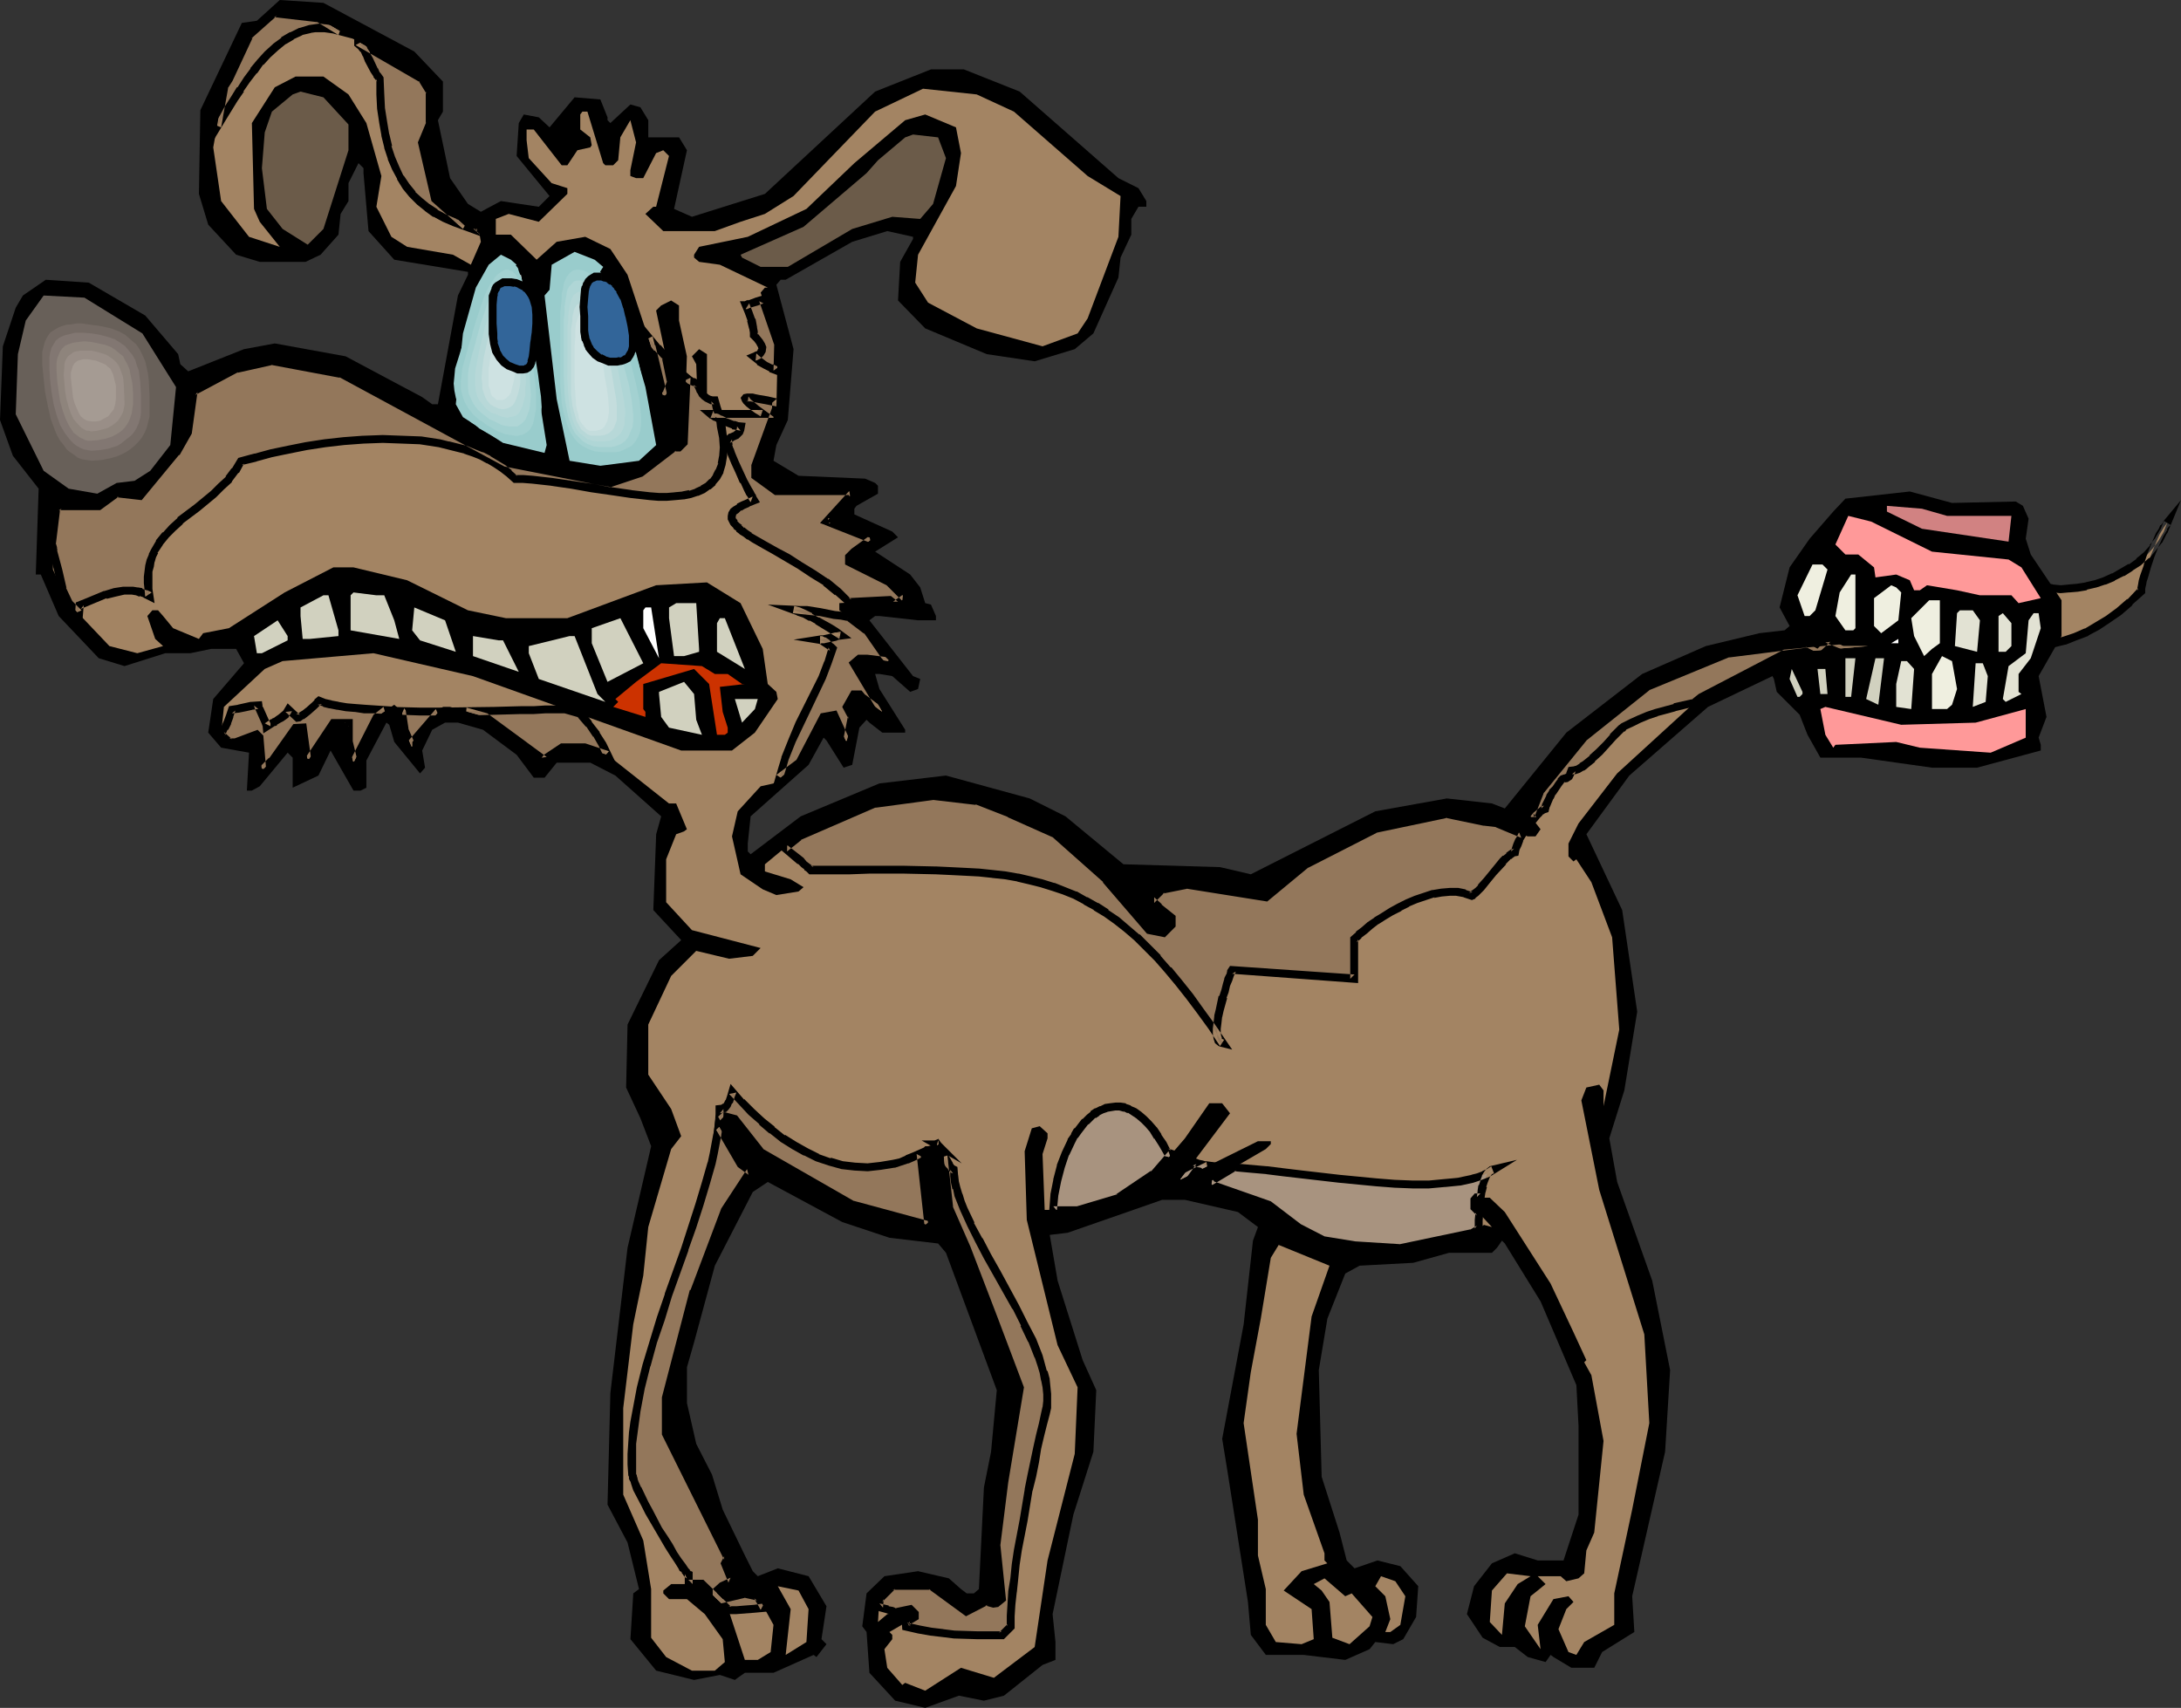 <?xml version="1.0" encoding="UTF-8" standalone="no"?>
<svg
   version="1.0"
   width="130.322mm"
   height="102.06mm"
   id="svg97"
   sodipodi:docname="Dog - Bitten.wmf"
   xmlns:inkscape="http://www.inkscape.org/namespaces/inkscape"
   xmlns:sodipodi="http://sodipodi.sourceforge.net/DTD/sodipodi-0.dtd"
   xmlns="http://www.w3.org/2000/svg"
   xmlns:svg="http://www.w3.org/2000/svg">
  <rect width="100%" height="100%" fill="#333333" stroke="none"/>
  <sodipodi:namedview
     id="namedview97"
     pagecolor="#ffffff"
     bordercolor="#000000"
     borderopacity="0.25"
     inkscape:showpageshadow="2"
     inkscape:pageopacity="0.0"
     inkscape:pagecheckerboard="0"
     inkscape:deskcolor="#d1d1d1"
     inkscape:document-units="mm" />
  <defs
     id="defs1">
    <pattern
       id="WMFhbasepattern"
       patternUnits="userSpaceOnUse"
       width="6"
       height="6"
       x="0"
       y="0" />
  </defs>
  <path
     style="fill:#a38463;fill-opacity:1;fill-rule:evenodd;stroke:none"
     d="m 435.512,136.552 3.555,-0.162 3.555,-0.323 3.555,-0.646 3.394,-0.808 3.232,-0.646 1.616,-0.485 1.616,-0.162 3.07,-0.485 2.909,-0.162 1.616,0.162 1.778,0.162 h 1.778 l 1.939,-0.323 1.939,-0.323 2.101,-0.485 2.101,-0.646 2.101,-0.808 1.939,-1.131 1.939,-1.131 1.778,-1.293 1.778,-1.454 1.454,-1.616 1.293,-1.778 1.131,-1.939 0.808,-2.101 -0.323,0.485 -0.485,0.646 -0.485,0.808 -0.485,0.808 -0.97,2.262 -0.97,2.424 -0.808,2.424 -0.808,2.262 -0.162,1.131 -0.162,0.97 -0.162,0.646 -0.162,0.646 -2.424,2.586 -2.586,2.101 -2.424,1.778 -2.424,1.454 -2.424,1.454 -2.586,0.97 -2.424,0.808 -2.586,0.808 -2.747,0.485 -2.909,0.323 -2.909,0.323 -3.07,0.162 -3.232,0.162 h -3.394 -7.757 v -2.262 -0.808 -0.646 -0.646 l -0.162,-0.646 v -2.262 l -0.646,-0.162 -0.485,-0.162 -0.323,-0.323 -0.323,-0.485 -0.162,-0.97 z"
     id="path1" />
  <path
     style="fill:#000000;fill-opacity:1;fill-rule:evenodd;stroke:none"
     d="m 436.32,136.552 -0.808,0.97 3.717,-0.162 v 0 l 3.555,-0.485 v 0 l 3.555,-0.646 3.394,-0.646 3.232,-0.808 1.616,-0.323 v 0 l 1.616,-0.323 3.07,-0.323 h -0.162 l 3.07,-0.323 h -0.162 l 1.454,0.323 h 0.162 l 1.616,0.162 h 0.162 l 1.778,-0.162 h 0.162 l 1.939,-0.162 1.939,-0.323 0.162,-0.162 2.101,-0.485 1.939,-0.646 h 0.162 l 1.939,-0.808 0.162,-0.162 1.939,-0.97 h 0.162 l 1.778,-1.131 0.162,-0.162 1.778,-1.131 v 0 l 1.778,-1.616 h 0.162 l 1.454,-1.778 v 0 l 1.293,-1.616 0.162,-0.162 0.97,-1.939 0.162,-0.162 3.07,-7.434 -4.04,4.848 v 0.162 l -0.485,0.646 h -0.162 l -0.323,0.808 -0.646,0.97 v 0 l -0.97,2.262 v 0 l -0.97,2.424 -0.808,2.424 v 0.162 l -0.808,2.262 v 0 l -0.323,1.131 -0.162,0.97 v 0 l -0.162,0.808 v 0 0.646 l 0.162,-0.646 -2.424,2.586 v -0.162 l -2.424,2.101 v 0 l -2.424,1.778 v 0 l -2.424,1.454 -2.424,1.454 0.162,-0.162 -2.586,1.131 -2.424,0.808 v 0 l -2.586,0.646 v 0 l -2.586,0.485 v 0 l -2.747,0.485 v 0 l -2.909,0.162 -3.07,0.323 v 0 h -6.626 -7.757 l 0.97,0.97 v -2.262 l -0.162,-0.808 v 0 -0.646 -0.646 -0.808 0.162 l -0.162,-3.07 -1.293,-0.162 h 0.323 l -0.646,-0.162 0.323,0.162 -0.323,-0.323 0.162,0.162 -0.323,-0.485 0.162,0.162 -0.323,-0.97 v 0.323 -0.97 l -1.778,-0.808 v 1.939 l 0.323,1.131 0.485,0.646 0.485,0.485 0.808,0.323 0.808,0.162 -0.808,-0.808 v 2.262 0 0.808 0.646 -0.162 0.646 0.162 l 0.162,0.646 v 0 3.07 h 8.565 6.626 0.162 l 3.07,-0.162 2.909,-0.323 v 0 l 2.909,-0.323 v 0 l 2.747,-0.646 v 0 l 2.586,-0.646 h 0.162 l 2.424,-0.97 2.586,-0.97 0.162,-0.162 2.424,-1.293 2.424,-1.616 v 0 l 2.586,-1.778 v 0 l 2.424,-2.101 v -0.162 l 2.909,-2.586 v -0.97 0 l 0.162,-0.808 v 0.162 l 0.162,-0.97 0.323,-0.97 v 0 l 0.646,-2.262 v 0 l 0.808,-2.424 0.97,-2.424 v 0 l 0.97,-2.101 v 0 l 0.485,-0.808 0.485,-0.808 h -0.162 l 0.485,-0.646 v 0 l 0.485,-0.323 -1.616,-0.97 -0.808,2.101 v -0.162 l -1.131,1.939 0.162,-0.162 -1.454,1.778 h 0.162 l -1.454,1.616 v 0 l -1.778,1.454 h 0.162 l -1.778,1.293 v -0.162 l -1.939,1.131 v 0 l -1.939,1.131 0.162,-0.162 -2.101,0.97 v 0 l -1.939,0.646 -2.101,0.485 h 0.162 l -2.101,0.323 -1.939,0.162 h 0.162 l -1.778,0.162 v 0 l -1.778,-0.162 h 0.162 l -1.616,-0.323 -3.232,0.323 v 0 l -3.07,0.323 -1.616,0.323 v 0 l -1.616,0.323 -3.232,0.808 -3.394,0.646 -3.555,0.646 v 0 l -3.394,0.485 v 0 l -4.525,0.162 z"
     id="path2" />
  <path
     style="fill:#000000;fill-opacity:1;fill-rule:evenodd;stroke:none"
     d="m 93.566,11.635 6.464,6.787 v 6.787 l -1.131,1.939 2.747,13.09 4.04,5.818 2.909,1.778 4.525,-2.424 8.565,1.293 2.424,-2.424 -7.434,-9.05 0.485,-7.434 1.131,-1.939 3.394,0.646 2.424,2.262 5.656,-6.787 5.818,0.485 1.616,4.04 v 0.646 l 0.646,0.646 4.525,-4.202 2.262,0.646 1.778,2.909 v 3.878 h 6.949 l 1.778,2.909 -2.909,13.251 4.04,1.778 16.483,-5.171 24.886,-23.109 12.605,-5.01 h 7.434 l 12.605,5.01 22.301,19.554 4.525,2.262 1.778,2.909 v 1.293 h -1.778 l -1.616,2.747 v 3.555 l -2.424,5.171 -0.485,4.525 -5.656,12.605 -4.202,3.555 -9.05,2.747 -10.827,-1.616 -13.898,-5.818 -6.141,-6.302 0.485,-8.726 2.909,-5.171 v -0.485 l -5.818,-1.293 -7.918,2.424 -15.029,8.565 h -1.131 l -0.97,1.131 3.878,14.544 -1.293,15.998 -2.586,5.656 -0.646,3.555 5.656,3.394 15.029,0.646 2.262,0.97 0.646,0.646 v 1.778 l -4.848,2.747 -0.485,0.646 v 1.293 l 8.565,3.878 1.293,1.293 -5.171,3.232 7.918,5.171 2.262,2.909 1.131,3.555 1.293,0.323 1.131,2.586 v 0.97 h -4.04 l -8.726,-0.97 h -0.97 l -1.293,0.97 9.858,12.605 1.616,0.646 -0.485,2.262 -1.778,0.646 -4.04,-3.555 -2.909,-0.485 h -0.97 l 0.97,3.394 5.818,9.211 v 0.646 h -5.171 l -2.909,-2.262 -0.646,-0.646 -1.616,1.778 -1.616,8.403 -1.939,0.646 -3.878,-6.141 -0.646,-0.646 -3.394,6.141 -13.09,11.635 -0.646,6.141 v 1.778 l 0.646,0.646 11.312,-8.565 17.776,-7.434 15.029,-1.778 18.907,5.171 8.08,4.04 13.09,10.827 21.816,0.646 6.949,1.616 28.118,-14.221 16.16,-2.909 10.181,1.131 2.909,1.131 13.898,-17.13 17.13,-13.251 14.382,-6.302 12.12,-2.909 5.656,-0.646 1.131,-0.97 -2.262,-4.202 2.262,-9.05 4.525,-6.464 5.333,-6.141 2.747,-2.909 14.544,-1.616 9.534,2.586 14.382,-0.323 1.616,0.97 1.293,2.909 -0.646,4.525 1.131,3.555 6.949,10.342 v 8.08 l -5.171,9.05 1.778,9.211 -1.778,4.686 0.485,1.616 v 1.293 l -14.382,3.878 h -10.181 l -15.998,-2.262 h -9.211 l -2.909,-5.171 -1.778,-4.525 -5.171,-5.171 -0.646,-2.909 -0.323,-0.646 -14.544,6.949 -17.776,15.514 -9.696,13.251 8.08,17.13 3.394,22.947 -2.909,17.776 -3.394,10.827 1.778,9.858 7.918,22.301 4.04,20.2 -1.131,18.422 -7.434,32.643 0.485,8.08 -7.272,4.525 -1.778,3.555 h -5.171 l -4.04,-2.424 -0.646,-0.485 -1.131,1.616 -4.04,-1.131 -2.909,-2.262 h -3.394 l -3.878,-2.101 -3.555,-5.333 1.616,-6.302 4.04,-5.171 5.171,-2.262 5.171,1.616 h 5.818 l 3.394,-10.342 v -20.038 l -0.485,-9.211 -8.08,-18.907 -8.08,-13.09 -0.646,-0.646 -1.131,1.616 -1.131,1.131 h -9.696 l -8.08,2.262 -12.12,0.646 -3.232,1.778 -4.04,10.181 -1.939,11.635 0.646,24.078 4.04,12.605 1.616,6.302 1.778,1.778 5.171,-1.778 5.171,1.293 4.04,4.525 -0.485,6.949 -2.909,5.01 -2.262,1.131 -4.04,-0.485 -1.293,1.616 -5.494,2.424 -9.373,-1.131 h -8.565 l -3.394,-4.525 -0.646,-7.434 -4.686,-29.896 -1.131,-6.949 4.848,-25.856 2.101,-18.907 1.131,-3.07 -4.525,-3.394 -11.958,-2.747 h -5.171 l -6.464,2.262 -14.867,5.171 -4.04,0.485 1.778,10.342 5.656,17.938 3.07,6.787 -0.646,13.898 -4.525,14.221 -4.686,22.462 0.646,6.302 v 4.04 l -2.909,1.131 -8.726,6.949 -4.525,1.131 -5.656,-1.131 -7.595,2.747 -6.787,-1.616 -5.818,-6.302 -0.646,-9.211 -0.97,-1.293 0.97,-7.434 4.04,-3.878 7.595,-1.131 6.949,1.616 2.747,2.424 1.293,0.97 h 1.616 l 1.131,-0.97 1.131,-22.947 1.616,-8.08 1.293,-13.898 -11.474,-31.027 -1.778,-2.101 -10.989,-1.293 -10.666,-3.555 -16.806,-9.05 -3.394,2.262 -8.565,16.645 -4.686,17.291 -1.616,5.656 v 8.08 l 2.101,9.211 3.555,6.949 2.424,7.918 5.01,10.342 1.778,3.555 1.131,1.131 4.525,-1.778 6.949,1.778 4.04,6.787 -1.131,7.434 1.131,1.131 -2.262,2.909 -0.646,-0.485 -9.05,4.04 h -6.464 l -1.616,1.131 -0.646,0.485 -3.394,-1.131 -5.818,1.131 -8.565,-2.101 -5.818,-7.11 0.646,-10.342 1.293,-0.97 -2.586,-10.504 -4.525,-8.565 0.646,-25.21 3.878,-32.805 5.333,-22.947 -2.424,-6.302 -3.232,-6.949 0.323,-14.221 7.11,-14.544 5.01,-4.525 -6.302,-6.787 0.646,-17.13 1.131,-4.04 -10.342,-9.211 -5.656,-2.909 h -7.595 l -2.747,3.394 h -2.424 l -3.878,-5.171 -7.595,-5.656 -5.656,-1.616 h -2.909 l -2.909,1.616 -2.262,4.686 0.646,3.878 -1.131,1.293 -5.818,-7.11 -1.131,-3.878 -0.646,-0.485 -4.525,8.565 v 6.141 l -1.293,0.646 H 79.83 l -5.171,-9.05 -2.747,5.656 -5.818,2.747 v -6.787 l -1.131,-1.131 -6.302,7.595 -1.778,0.97 h -1.131 l 0.485,-8.565 -6.302,-1.131 -2.909,-3.394 1.131,-7.595 6.949,-8.08 -1.778,-3.232 h -5.656 l -4.686,0.97 h -5.656 l -9.211,2.909 -5.818,-1.778 -9.05,-9.534 -4.04,-9.373 H 8.08 L 8.726,110.373 2.909,102.939 0,94.859 0.646,78.214 3.555,69.488 l 1.616,-2.747 5.171,-3.555 9.696,0.646 12.766,7.434 7.434,8.726 0.485,2.262 1.778,1.616 12.605,-5.01 6.949,-1.293 15.998,2.909 17.291,9.211 2.262,1.616 h 1.293 l 4.525,-24.563 2.262,-4.686 V 61.408 L 89.041,58.661 83.224,52.197 82.093,39.107 v -1.131 l -1.131,-1.131 -2.262,4.525 v 4.04 l -1.778,2.909 -0.485,4.686 -4.04,4.525 -3.394,1.616 H 58.661 L 53.328,57.53 47.026,50.742 44.925,43.794 45.248,24.886 54.621,5.171 58.014,4.686 63.186,0 73.043,0.646 Z"
     id="path3" />
  <path
     style="fill:#a38463;fill-opacity:1;fill-rule:evenodd;stroke:none"
     d="m 95.344,17.776 1.778,2.909 v 7.11 l -1.778,4.363 2.909,12.766 6.949,6.302 1.616,0.485 h 1.293 l 0.485,2.909 -2.262,5.171 -4.04,-2.262 -10.342,-1.778 L 88.395,53.49 85.002,46.702 86.133,39.754 82.739,27.795 78.699,21.331 73.043,17.291 h -6.302 l -4.686,2.424 -5.171,8.08 0.485,19.392 1.293,2.909 4.525,5.656 -6.949,-2.262 -6.302,-8.08 -1.778,-12.12 2.424,-13.574 1.131,-1.939 4.525,-9.696 5.818,-5.171 9.858,1.293 z"
     id="path4" />
  <path
     style="fill:#a38463;fill-opacity:1;fill-rule:evenodd;stroke:none"
     d="m 228.987,25.21 16.645,14.544 7.434,4.525 -0.485,9.211 -6.949,18.422 -2.262,3.394 -7.918,2.909 -14.867,-4.04 -10.989,-5.818 -2.909,-4.525 0.646,-6.302 8.565,-15.514 1.131,-7.434 -1.131,-5.818 -6.949,-2.909 -4.525,1.293 -11.474,9.696 -10.827,10.342 -13.251,6.302 -10.989,2.262 -1.131,1.778 v 0.646 l 1.131,0.97 4.686,0.646 10.827,5.171 h -0.646 l -0.97,1.131 3.878,11.474 -0.323,14.867 -4.848,12.766 v 2.262 l 4.848,3.555 h 16.483 l 0.646,0.485 -5.818,6.302 10.342,3.878 -4.04,2.909 -1.131,1.131 v 1.293 l 9.05,4.525 3.555,3.555 -2.262,1.454 -1.293,-0.97 -11.312,0.646 v 1.616 l 6.141,4.525 4.04,5.818 1.131,1.131 -5.171,-0.646 h -1.616 l -1.131,1.131 6.302,10.989 -4.525,-3.394 -0.646,-0.646 h -1.131 l -1.778,2.909 1.293,2.262 -1.293,5.656 -2.909,-6.141 -2.262,0.485 -5.656,10.342 -5.656,4.686 -2.909,0.646 -5.171,5.656 -1.293,5.656 1.939,8.565 5.01,3.394 3.07,1.293 5.01,-0.808 1.131,-0.97 -2.909,-1.778 -5.818,-1.778 v -1.616 l 7.595,-6.302 17.291,-7.434 13.09,-1.778 9.858,1.131 7.434,2.909 10.342,4.686 11.474,10.181 9.696,11.474 3.232,0.646 1.939,-1.778 v -1.616 l -2.909,-2.424 -1.778,-1.616 2.424,-2.424 5.656,-1.131 17.776,2.909 9.211,-7.434 15.514,-7.918 16.16,-3.555 8.403,1.778 2.909,0.485 6.949,2.909 h 1.778 l 1.131,-1.616 -2.262,-2.909 2.262,-5.818 9.858,-11.958 14.221,-11.474 18.422,-7.595 17.776,-2.262 2.262,1.293 2.262,-2.262 3.555,1.616 h 5.656 l -18.907,1.616 -18.907,9.858 -18.907,17.291 -8.726,11.312 -2.262,4.525 v 2.909 l 1.131,1.131 0.646,-0.485 3.394,5.171 4.686,12.443 1.616,20.846 -3.555,17.291 v -3.555 l -0.97,-1.293 -2.909,0.646 -1.131,2.909 4.04,20.2 10.181,32.643 1.131,20.038 -3.878,19.554 -4.04,18.907 v 7.11 l -6.787,3.878 -1.778,2.909 -1.778,-0.646 -2.262,-5.171 1.778,-4.525 1.616,-1.616 -1.131,-1.293 -3.394,0.646 -3.555,5.818 0.646,5.494 -3.555,-5.171 1.293,-6.787 1.616,-1.293 1.778,-1.454 -1.778,-1.778 h 5.171 l 1.293,1.131 2.747,-0.646 1.293,-1.131 0.485,-5.171 1.778,-4.04 2.101,-20.685 -2.747,-14.867 -1.616,-2.909 0.485,-0.485 -2.909,-6.302 -5.171,-10.989 -10.342,-16.16 -3.394,-3.232 h -2.909 l -0.646,0.485 v 1.778 l 4.04,4.363 -1.778,-0.485 -2.747,1.778 -16.16,3.394 -10.342,-0.646 -6.787,-0.97 -5.818,-3.07 -6.787,-5.01 -12.766,-4.525 -0.646,-0.646 12.766,-7.434 1.131,-1.131 v -0.646 h -2.909 l -17.614,8.726 11.312,-15.029 -1.778,-2.262 h -2.909 l -5.494,7.918 -6.949,8.08 -8.08,5.333 -9.211,2.747 h -7.434 l -0.485,-12.605 1.131,-3.555 v -1.131 l -1.778,-1.616 -1.778,0.485 -1.616,5.171 0.485,15.514 6.949,28.28 4.525,9.534 -0.646,15.029 -6.141,24.078 -2.909,19.554 -9.211,6.949 -7.434,-2.262 -8.08,5.171 -4.525,-1.778 -0.646,0.485 -3.394,-3.878 -0.646,-4.202 1.778,-2.262 v -0.97 l -0.646,-0.646 5.818,-3.394 v -0.646 l -1.131,-1.131 -5.171,1.131 -2.101,1.778 0.323,-5.171 2.909,-2.909 h 8.726 l 8.08,5.818 4.525,-2.262 1.616,0.323 h 0.646 l 1.131,-0.97 -1.131,-12.12 1.616,-14.221 3.555,-21.493 -5.818,-15.514 -6.141,-15.998 -4.04,-9.05 -1.293,-13.251 -1.616,-1.131 -1.778,0.485 h -0.646 l -1.131,1.131 1.778,16.645 -17.13,-4.525 -20.685,-12.12 -5.818,-7.434 -2.262,-0.646 -1.778,1.778 5.333,9.211 2.262,1.778 -5.818,8.565 -6.949,18.422 -6.302,24.078 v 8.08 l 13.898,28.118 -0.646,1.131 1.616,4.04 -2.101,1.131 -1.293,0.97 v 0.646 l 1.293,1.293 5.01,-1.293 2.909,0.646 3.555,6.464 -0.646,6.141 -2.909,1.778 h -2.909 l -3.555,-10.827 -6.141,-6.302 h -6.949 l -1.778,1.454 v 0.646 l 1.293,1.293 h 4.04 l 4.04,3.394 4.04,5.656 0.485,5.171 -2.262,1.939 h -5.171 l -5.818,-3.07 -3.394,-4.363 v -10.989 l -1.778,-10.989 -4.525,-10.342 v -19.554 l 2.262,-18.907 2.262,-10.989 1.131,-10.989 5.171,-17.614 2.262,-2.909 -2.262,-6.141 -5.171,-7.757 v -11.312 l 5.171,-10.989 5.656,-5.656 7.434,1.778 5.333,-0.646 1.778,-1.778 -15.514,-4.04 -5.818,-6.302 v -9.696 l 2.262,-5.656 1.778,-0.646 0.646,-0.485 -2.424,-5.818 h -1.616 l -13.898,-10.989 -5.01,-1.616 h -5.333 l -3.394,2.262 -0.485,0.646 -13.251,-9.858 -8.08,-2.262 h -1.616 l -6.949,7.918 v 1.293 l -1.778,-4.04 -0.485,-4.04 -1.778,-1.616 -4.04,2.747 -5.171,10.342 -1.131,-4.686 v -4.363 h -3.394 l -5.333,7.918 -0.485,0.646 -1.131,-7.434 h -1.616 l -5.333,7.434 -2.262,2.262 -0.485,-7.434 -0.646,-0.646 -4.686,1.616 h -1.616 l -1.778,-1.616 0.646,-6.302 9.211,-8.565 4.04,-1.778 20.523,-1.778 22.462,5.171 47.026,16.806 h 11.474 l 5.171,-4.04 5.171,-7.595 -0.323,-1.616 -1.939,-1.778 -1.131,-7.918 -5.01,-10.342 -7.595,-4.686 -11.474,0.646 -20.038,7.434 h -13.898 l -8.565,-1.778 -13.736,-6.787 -12.12,-2.909 h -4.525 l -10.989,5.656 -12.605,8.08 -5.818,1.131 -0.97,1.293 -5.818,-2.424 -2.262,-2.747 -1.131,-1.293 h -1.293 l -1.131,1.293 1.778,5.171 1.778,1.616 -5.818,1.616 -6.302,-1.616 -9.211,-9.696 -3.555,-7.595 v -4.525 l -0.323,-0.485 0.97,-8.726 0.646,-0.646 h 9.05 l 4.04,-2.747 5.333,0.646 8.08,-9.858 2.747,-4.686 1.131,-9.05 9.696,-5.333 8.08,-1.616 15.514,2.909 37.33,20.038 23.594,4.525 6.787,-2.262 7.595,-5.656 h 1.131 l 1.131,-1.131 0.646,-19.554 -1.778,-8.08 v -3.394 l -1.778,-1.131 -2.262,1.131 -1.131,1.131 3.394,15.998 -1.131,2.909 -0.646,0.646 -2.747,-11.474 -5.333,-16.16 -3.878,-5.818 -5.656,-2.747 -6.464,1.131 -4.525,4.04 -5.818,-5.656 h -3.394 v -3.555 l 2.909,-1.131 6.787,1.778 6.464,-6.302 v -1.293 l -3.555,-1.131 -5.171,-5.656 -0.485,-4.04 v -2.424 h 1.616 l 6.302,8.08 h 1.293 l 2.262,-3.394 2.909,-0.646 0.323,-0.485 -0.323,-1.778 -2.262,-1.778 v -3.394 l 0.485,-0.646 h 1.131 l 3.555,11.635 0.485,0.485 h 1.778 l 1.131,-1.131 0.485,-5.171 2.262,-3.878 1.293,5.01 -1.293,6.302 v 1.293 l 1.293,0.485 h 1.616 l 2.909,-5.656 1.616,-0.646 1.293,1.293 -2.909,11.474 h -0.646 l -1.778,1.616 4.04,3.878 h 11.635 l 5.818,-2.101 5.494,-1.778 6.464,-4.04 18.422,-19.069 10.827,-5.171 12.12,1.293 z"
     id="path5" />
  <path
     style="fill:#6b5b49;fill-opacity:1;fill-rule:evenodd;stroke:none"
     d="m 78.699,28.118 v 5.818 l -5.656,17.776 -3.555,3.555 -5.656,-3.555 -3.555,-4.525 -1.131,-9.211 0.646,-8.08 1.616,-4.686 4.686,-3.878 1.778,-0.646 5.171,1.293 z"
     id="path6" />
  <path
     style="fill:#6b5b49;fill-opacity:1;fill-rule:evenodd;stroke:none"
     d="m 213.635,35.714 -2.909,10.342 -2.909,3.394 -6.302,-0.485 -9.05,2.747 -14.544,8.565 h -6.141 l -4.202,-2.101 -0.323,-0.646 14.221,-6.302 14.221,-12.12 2.586,-2.909 6.141,-5.171 1.778,-0.646 5.656,0.646 z"
     id="path7" />
  <path
     style="fill:#99cccc;fill-opacity:1;fill-rule:evenodd;stroke:none"
     d="m 136.229,60.277 -5.171,8.08 1.616,6.464 3.555,2.262 6.141,-1.293 3.394,11.635 2.424,13.09 -3.878,3.555 -8.726,1.131 -6.949,-1.131 -2.909,-13.898 -2.747,-23.432 1.131,-1.293 0.485,-5.656 5.171,-2.909 4.525,1.778 z"
     id="path8" />
  <path
     style="fill:#99cccc;fill-opacity:1;fill-rule:evenodd;stroke:none"
     d="m 116.675,59.792 -4.04,2.262 -2.909,5.818 0.646,7.434 5.01,4.686 4.686,-0.646 3.394,21.17 -0.485,1.778 -9.373,-2.262 -9.05,-5.818 -1.616,-2.909 1.616,-15.998 2.909,-10.342 2.909,-5.171 2.747,-2.262 2.262,1.131 z"
     id="path9" />
  <path
     style="fill:#ffffff;fill-opacity:1;fill-rule:evenodd;stroke:none"
     d="m 116.675,75.306 -3.07,-3.394 0.646,-6.464 1.131,-2.262 2.262,-1.131 2.424,13.251 z"
     id="path10" />
  <path
     style="fill:#ffffff;fill-opacity:1;fill-rule:evenodd;stroke:none"
     d="m 138.976,73.528 h -1.778 l -1.616,-2.747 v -4.686 l 2.262,-2.262 3.878,9.211 z"
     id="path11" />
  <path
     style="fill:#686059;fill-opacity:1;fill-rule:evenodd;stroke:none"
     d="m 32.158,75.306 7.595,12.12 -1.293,13.09 -4.525,5.818 -3.555,2.262 -4.04,0.485 -4.363,2.424 -6.464,-1.131 -5.656,-4.04 -6.302,-12.766 0.485,-13.574 1.778,-7.595 4.04,-5.656 9.211,0.485 z"
     id="path12" />
  <path
     style="fill:#000000;fill-opacity:1;fill-rule:evenodd;stroke:none"
     d="m 159.661,100.03 h -1.778 l -0.646,-17.776 -0.97,-1.778 1.616,-1.616 1.778,1.131 z"
     id="path13" />
  <path
     style="fill:#d18282;fill-opacity:1;fill-rule:evenodd;stroke:none"
     d="m 439.713,116.514 h 14.544 l -0.646,5.818 -19.554,-2.909 -7.918,-3.878 v -1.293 l 7.918,0.646 z"
     id="path14" />
  <path
     style="fill:#ff9999;fill-opacity:1;fill-rule:evenodd;stroke:none"
     d="m 436.32,124.594 17.291,1.778 2.909,1.778 4.363,6.949 -5.01,1.131 -1.616,-1.778 h -7.11 l -5.171,-1.131 -6.787,-1.131 -1.616,1.131 h -1.293 l -0.97,-2.262 -3.07,-1.293 -4.686,0.646 -0.323,-2.262 -3.555,-2.909 h -2.909 l -2.262,-2.262 2.909,-6.464 5.171,1.293 z"
     id="path15" />
  <path
     style="fill:#efefe0;fill-opacity:1;fill-rule:evenodd;stroke:none"
     d="m 412.726,128.634 -2.747,9.211 -1.293,1.293 h -1.131 l -1.616,-4.686 3.394,-6.949 h 2.262 z"
     id="path16" />
  <path
     style="fill:#efefe0;fill-opacity:1;fill-rule:evenodd;stroke:none"
     d="m 419.028,137.845 v 4.04 l -0.485,0.485 h -1.778 l -2.262,-3.232 0.97,-5.333 2.586,-4.04 h 0.97 z"
     id="path17" />
  <path
     style="fill:#efefe0;fill-opacity:1;fill-rule:evenodd;stroke:none"
     d="m 429.371,133.805 -0.646,6.302 -3.878,2.909 -1.616,-1.616 v -6.302 l 3.878,-2.909 1.131,0.485 z"
     id="path18" />
  <path
     style="fill:#d1d1bf;fill-opacity:1;fill-rule:evenodd;stroke:none"
     d="m 86.779,134.451 2.262,5.656 1.131,4.202 -10.989,-1.939 v -7.918 l 0.646,-0.646 5.171,0.646 z"
     id="path19" />
  <path
     style="fill:#d1d1bf;fill-opacity:1;fill-rule:evenodd;stroke:none"
     d="m 76.437,142.37 v 1.293 l -6.464,0.646 h -1.616 l -0.485,-5.171 v -1.939 l 5.171,-2.747 h 1.131 z"
     id="path20" />
  <path
     style="fill:#efefe0;fill-opacity:1;fill-rule:evenodd;stroke:none"
     d="m 438.097,145.278 -1.778,1.293 -1.778,1.616 -2.262,-4.525 -0.646,-4.04 4.04,-4.04 h 2.424 z"
     id="path21" />
  <path
     style="fill:#d1d1bf;fill-opacity:1;fill-rule:evenodd;stroke:none"
     d="m 157.883,146.571 v 0.646 l -3.394,0.97 h -2.262 l -1.131,-8.565 v -2.424 l 1.616,-0.97 h 4.525 z"
     id="path22" />
  <path
     style="fill:#d1d1bf;fill-opacity:1;fill-rule:evenodd;stroke:none"
     d="m 102.939,147.218 -8.08,-2.586 -1.778,-2.262 0.485,-5.171 6.949,2.909 z"
     id="path23" />
  <path
     style="fill:#ffffff;fill-opacity:1;fill-rule:evenodd;stroke:none"
     d="m 148.833,148.672 -3.555,-6.787 v -4.04 l 0.485,-0.646 h 1.293 z"
     id="path24" />
  <path
     style="fill:#e2e2d3;fill-opacity:1;fill-rule:evenodd;stroke:none"
     d="m 447.147,140.107 -0.646,7.11 -5.01,-1.293 0.485,-7.434 0.646,-0.646 h 2.909 z"
     id="path25" />
  <path
     style="fill:#e2e2d3;fill-opacity:1;fill-rule:evenodd;stroke:none"
     d="m 454.257,145.925 -0.646,0.646 -0.646,0.646 h -1.616 v -8.08 l 0.97,-0.646 1.939,2.262 z"
     id="path26" />
  <path
     style="fill:#e2e2d3;fill-opacity:1;fill-rule:evenodd;stroke:none"
     d="m 460.883,141.885 -2.262,6.787 -2.747,3.555 v 4.04 l 0.646,0.485 -3.555,1.778 -0.646,-0.646 1.293,-7.434 3.878,-2.909 0.646,-7.434 1.131,-1.616 h 1.131 z"
     id="path27" />
  <path
     style="fill:#d1d1bf;fill-opacity:1;fill-rule:evenodd;stroke:none"
     d="m 137.198,154.005 -3.555,-8.726 v -3.394 l 6.464,-2.262 5.171,10.181 z"
     id="path28" />
  <path
     style="fill:#d1d1bf;fill-opacity:1;fill-rule:evenodd;stroke:none"
     d="m 168.225,151.096 -6.302,-3.878 v -6.464 l 0.646,-1.131 h 1.131 z"
     id="path29" />
  <path
     style="fill:#d1d1bf;fill-opacity:1;fill-rule:evenodd;stroke:none"
     d="m 64.963,144.632 -5.818,2.909 h -1.131 l -0.646,-3.878 5.333,-3.555 2.262,3.555 z"
     id="path30" />
  <path
     style="fill:#d1d1bf;fill-opacity:1;fill-rule:evenodd;stroke:none"
     d="m 113.605,144.632 3.555,7.11 -10.342,-3.555 v -4.525 l 5.818,0.97 z"
     id="path31" />
  <path
     style="fill:#d1d1bf;fill-opacity:1;fill-rule:evenodd;stroke:none"
     d="m 134.936,156.752 1.778,1.778 -15.029,-5.171 -2.262,-5.818 v -1.616 l 9.211,-2.262 h 1.131 z"
     id="path32" />
  <path
     style="fill:#ffffff;fill-opacity:1;fill-rule:evenodd;stroke:none"
     d="m 427.108,145.278 1.616,-0.97 v 0.97 z"
     id="path33" />
  <path
     style="fill:#efefe0;fill-opacity:1;fill-rule:evenodd;stroke:none"
     d="m 441.976,155.621 -1.131,3.555 -1.131,0.97 h -3.394 v -7.918 l 2.262,-4.04 2.262,1.131 z"
     id="path34" />
  <path
     style="fill:#d1d1bf;fill-opacity:1;fill-rule:evenodd;stroke:none"
     d="m 418.059,157.398 h -1.293 v -8.726 h 2.262 z"
     id="path35" />
  <path
     style="fill:#d1d1bf;fill-opacity:1;fill-rule:evenodd;stroke:none"
     d="m 424.2,159.176 -2.747,-1.293 2.101,-9.211 h 1.939 z"
     id="path36" />
  <path
     style="fill:#e2e2d3;fill-opacity:1;fill-rule:evenodd;stroke:none"
     d="m 432.28,151.096 -0.646,9.05 -3.394,-0.485 v -5.171 l 1.131,-5.171 h 1.293 z"
     id="path37" />
  <path
     style="fill:#cc3200;fill-opacity:1;fill-rule:evenodd;stroke:none"
     d="m 161.438,152.227 h 2.909 l 3.232,2.262 h 0.646 l -5.656,0.646 0.646,5.656 1.131,3.555 v 1.131 l -0.646,0.485 h -1.778 l -1.778,-11.474 -3.394,-3.394 -11.474,3.394 v 5.656 l 0.485,0.646 v 1.131 l -7.272,-2.262 1.131,-1.131 -0.646,-0.646 4.686,-3.878 5.656,-4.202 9.211,0.646 z"
     id="path38" />
  <path
     style="fill:#e2e2d3;fill-opacity:1;fill-rule:evenodd;stroke:none"
     d="m 448.924,152.712 -0.485,5.818 -2.909,1.131 0.646,-9.858 h 1.616 z"
     id="path39" />
  <path
     style="fill:#d1d1bf;fill-opacity:1;fill-rule:evenodd;stroke:none"
     d="m 407.07,156.752 -0.646,0.646 h -0.485 l -1.778,-4.04 0.485,-2.262 2.424,5.171 z"
     id="path40" />
  <path
     style="fill:#d1d1bf;fill-opacity:1;fill-rule:evenodd;stroke:none"
     d="m 412.726,156.752 h -1.616 l -0.646,-5.656 h 1.778 z"
     id="path41" />
  <path
     style="fill:#d1d1bf;fill-opacity:1;fill-rule:evenodd;stroke:none"
     d="m 157.237,162.57 1.293,3.394 -7.434,-1.616 -1.778,-2.424 -0.485,-5.171 v -0.485 l 5.656,-2.262 2.262,2.747 z"
     id="path42" />
  <path
     style="fill:#d1d1bf;fill-opacity:1;fill-rule:evenodd;stroke:none"
     d="m 170.488,160.146 -2.909,3.07 -1.616,-5.333 h 5.171 z"
     id="path43" />
  <path
     style="fill:#ff9999;fill-opacity:1;fill-rule:evenodd;stroke:none"
     d="m 446.177,163.216 11.312,-3.07 v 6.464 l -7.918,3.394 -15.998,-1.131 -5.333,-1.293 -13.736,0.646 -0.485,0.646 -1.778,-2.909 -1.131,-5.818 1.131,-0.485 17.13,4.04 z"
     id="path44" />
  <path
     style="fill:#a38463;fill-opacity:1;fill-rule:evenodd;stroke:none"
     d="m 296.212,297.344 -3.394,26.502 1.616,13.736 4.686,13.251 v 1.616 l 0.646,0.646 -5.818,1.778 -4.04,4.363 6.302,4.202 0.485,6.787 -2.747,1.131 -5.818,-0.485 -2.262,-3.878 v -8.08 l -1.778,-7.595 v -8.08 l -3.232,-21.816 1.616,-11.474 2.262,-12.12 2.262,-13.736 1.778,-2.909 11.474,4.686 z"
     id="path45" />
  <path
     style="fill:#a38463;fill-opacity:1;fill-rule:evenodd;stroke:none"
     d="m 342.753,357.783 -2.909,4.363 -0.646,7.11 -2.747,-2.909 0.485,-7.11 3.394,-3.878 5.333,0.646 z"
     id="path46" />
  <path
     style="fill:#a38463;fill-opacity:1;fill-rule:evenodd;stroke:none"
     d="m 317.382,360.53 -1.131,6.464 -2.262,1.616 h -1.131 l 1.131,-2.909 -1.131,-5.171 -2.262,-2.262 1.293,-2.262 3.232,1.131 z"
     id="path47" />
  <path
     style="fill:#a38463;fill-opacity:1;fill-rule:evenodd;stroke:none"
     d="m 305.262,359.883 4.686,5.333 -0.646,2.101 -4.525,4.04 -3.878,-1.454 -0.646,-8.08 -1.778,-2.586 -1.778,-1.454 2.424,-1.293 4.686,4.04 z"
     id="path48" />
  <path
     style="fill:#a38463;fill-opacity:1;fill-rule:evenodd;stroke:none"
     d="m 182.608,363.439 -0.485,7.434 -4.686,2.909 1.131,-10.342 -2.909,-5.171 4.686,0.97 z"
     id="path49" />
  <path
     style="fill:#686059;fill-opacity:1;fill-rule:evenodd;stroke:none"
     d="m 20.685,71.266 1.293,0.162 1.293,0.323 1.293,0.162 1.131,0.485 1.939,0.646 1.778,0.97 1.454,1.131 1.131,1.293 0.97,1.293 0.808,1.454 0.646,1.616 0.485,1.616 0.323,1.778 0.162,1.778 0.323,3.555 v 3.717 l -0.162,1.616 -0.323,1.616 -0.323,1.454 -0.646,1.293 -0.808,1.131 -0.808,1.131 -0.97,0.97 -0.97,0.808 -1.131,0.808 -1.293,0.485 -1.131,0.485 -1.293,0.485 -2.586,0.485 -1.293,0.162 h -1.293 -1.293 l -1.131,-0.323 -0.97,-0.485 -1.131,-0.485 -0.97,-0.808 -0.97,-0.808 -0.808,-0.97 -0.808,-1.131 -0.646,-1.131 -0.646,-1.454 -0.646,-1.454 -0.485,-1.454 L 9.696,94.051 9.211,92.274 8.888,90.496 8.726,88.718 8.242,85.163 7.918,81.608 v -1.616 -1.616 l 0.323,-1.293 0.323,-1.454 0.646,-1.131 0.808,-0.97 0.97,-0.97 1.293,-0.646 0.808,-0.323 0.808,-0.162 0.97,-0.162 0.97,-0.162 h 1.131 1.131 1.293 z"
     id="path50" />
  <path
     style="fill:#756b65;fill-opacity:1;fill-rule:evenodd;stroke:none"
     d="m 20.685,73.366 2.262,0.323 2.101,0.485 1.778,0.646 1.454,0.808 1.293,1.131 1.131,0.97 0.808,1.131 0.646,1.293 0.646,1.454 0.323,1.454 0.323,1.454 0.162,1.616 0.162,3.232 v 3.232 1.454 l -0.323,1.293 -0.323,1.293 -0.485,1.131 -0.646,1.131 -0.808,0.97 -0.808,0.808 -0.97,0.808 -0.97,0.646 -0.97,0.485 -1.131,0.485 -1.131,0.323 -2.262,0.485 -2.262,0.162 -0.97,-0.162 -1.131,-0.162 -0.97,-0.323 -0.808,-0.646 -0.97,-0.646 -0.808,-0.646 -0.646,-0.97 -0.808,-0.97 -0.646,-1.131 -0.485,-1.131 -0.485,-1.293 -0.485,-1.293 -0.646,-2.909 -0.646,-3.232 L 9.858,85.486 9.534,82.254 V 80.962 79.507 l 0.323,-1.293 0.323,-1.131 0.485,-0.97 0.646,-0.97 0.97,-0.646 1.131,-0.646 1.454,-0.485 1.616,-0.162 0.808,-0.162 h 1.131 l 1.131,0.162 z"
     id="path51" />
  <path
     style="fill:#827772;fill-opacity:1;fill-rule:evenodd;stroke:none"
     d="m 20.685,75.306 1.939,0.323 1.778,0.485 1.454,0.485 1.293,0.808 1.131,0.808 0.808,0.97 0.808,0.97 0.646,1.131 0.323,1.131 0.485,1.293 0.162,1.293 0.162,1.293 0.162,2.909 v 2.747 1.293 l -0.162,1.131 -0.323,1.131 -0.485,1.131 -0.485,0.808 -0.646,0.808 -0.808,0.646 -0.808,0.646 -0.808,0.646 -0.808,0.485 -1.939,0.646 -1.939,0.323 -1.939,0.162 -0.97,-0.162 -0.808,-0.162 -0.808,-0.323 -0.808,-0.485 -0.646,-0.485 -0.646,-0.646 -0.646,-0.808 -0.646,-0.808 -1.131,-1.939 -0.808,-2.262 -0.646,-2.424 -0.485,-2.747 -0.323,-2.747 -0.162,-2.747 v -1.131 -1.131 l 0.162,-1.131 0.323,-1.131 0.485,-0.808 0.485,-0.808 0.808,-0.646 0.97,-0.485 1.293,-0.323 1.293,-0.323 h 1.778 z"
     id="path52" />
  <path
     style="fill:#8e847c;fill-opacity:1;fill-rule:evenodd;stroke:none"
     d="m 20.685,77.245 1.616,0.323 1.454,0.323 1.293,0.485 0.97,0.646 0.97,0.808 0.808,0.646 0.485,0.97 0.485,0.808 0.485,1.131 0.162,0.97 0.485,2.262 0.162,2.262 v 2.424 l -0.162,0.97 -0.162,1.131 -0.323,0.97 -0.323,0.808 -0.485,0.808 -0.485,0.646 -0.646,0.646 -0.646,0.485 -1.454,0.808 -1.454,0.485 -1.616,0.323 -1.616,0.162 h -0.808 l -0.646,-0.162 -0.646,-0.323 -0.646,-0.323 -1.293,-0.97 -0.97,-1.454 -0.808,-1.616 -0.646,-1.778 -0.646,-2.262 -0.323,-2.101 -0.323,-2.424 -0.162,-2.262 V 81.931 l 0.162,-0.97 0.323,-0.808 0.323,-0.808 0.485,-0.646 0.646,-0.646 0.808,-0.323 0.97,-0.323 1.131,-0.162 1.454,-0.162 z"
     id="path53" />
  <path
     style="fill:#998e87;fill-opacity:1;fill-rule:evenodd;stroke:none"
     d="m 20.685,79.184 1.293,0.323 1.131,0.323 0.97,0.323 0.97,0.646 0.646,0.485 0.646,0.646 0.485,0.646 0.323,0.808 0.646,1.778 0.162,1.778 0.162,3.717 v 0.808 l -0.162,0.808 -0.162,0.808 -0.323,0.646 -0.808,1.293 -0.97,0.808 -1.293,0.808 -1.131,0.323 -1.293,0.323 -1.293,0.162 -0.646,-0.162 h -0.485 l -1.131,-0.646 -0.808,-0.808 -0.97,-1.131 -0.646,-1.293 -0.485,-1.454 -0.485,-1.778 -0.323,-1.778 -0.162,-1.939 -0.162,-1.778 0.162,-1.778 v -0.646 l 0.162,-0.646 0.323,-0.646 0.323,-0.485 0.646,-0.485 0.646,-0.485 0.646,-0.162 0.97,-0.162 h 1.131 z"
     id="path54" />
  <path
     style="fill:#a59b93;fill-opacity:1;fill-rule:evenodd;stroke:none"
     d="m 20.685,81.285 0.97,0.162 0.808,0.323 0.808,0.323 0.646,0.323 0.485,0.485 0.485,0.323 0.646,1.293 0.323,1.293 0.323,1.293 v 2.909 l -0.162,1.293 -0.323,1.131 -0.646,0.808 -0.646,0.808 -0.97,0.485 -0.808,0.485 -0.97,0.162 h -0.97 l -0.97,-0.162 -0.646,-0.323 -0.808,-0.646 -0.485,-0.808 -0.485,-1.131 -0.485,-1.131 -0.323,-1.293 -0.162,-1.454 -0.323,-2.909 v -1.131 l 0.323,-1.131 0.162,-0.485 0.323,-0.485 0.323,-0.323 0.485,-0.323 0.646,-0.162 0.646,-0.162 h 0.808 z"
     id="path55" />
  <path
     style="fill:#99cccc;fill-opacity:1;fill-rule:evenodd;stroke:none"
     d="m 129.926,58.176 h 0.808 l 0.808,0.323 0.97,0.323 0.97,0.485 0.808,0.808 0.97,0.97 0.97,1.131 0.97,1.131 0.808,1.454 0.97,1.616 0.808,1.616 0.808,1.778 0.808,1.939 0.646,1.939 0.646,2.101 0.485,2.101 1.131,4.363 0.97,4.363 0.485,2.101 0.485,2.101 0.323,1.939 0.162,1.939 v 1.778 l -0.323,1.616 -0.485,1.293 -0.808,1.293 -0.485,0.646 -0.485,0.485 -0.646,0.323 -0.808,0.485 -0.808,0.323 -0.808,0.162 -1.131,0.323 h -0.97 l -1.293,0.162 -0.97,-0.162 -1.939,-0.162 -1.778,-0.485 -1.454,-0.808 -1.293,-0.97 -0.97,-1.293 -0.97,-1.454 -0.808,-1.454 -0.485,-1.778 -0.485,-1.939 -0.323,-2.101 -0.323,-2.101 -0.162,-2.262 -0.162,-2.262 v -4.848 -2.424 -2.262 -2.101 l 0.162,-2.101 v -1.778 l 0.162,-1.778 v -1.454 l 0.323,-1.454 0.162,-1.293 0.162,-0.97 0.323,-0.97 0.485,-0.97 0.485,-0.646 0.646,-0.485 0.646,-0.323 z"
     id="path56" />
  <path
     style="fill:#a3d1d1;fill-opacity:1;fill-rule:evenodd;stroke:none"
     d="m 130.088,60.923 h 0.808 l 0.808,0.162 0.808,0.323 0.808,0.485 0.646,0.646 0.97,0.808 0.808,1.131 0.808,1.131 0.808,1.131 0.646,1.454 0.808,1.616 0.646,1.616 0.646,1.616 0.646,1.939 0.485,1.778 0.485,2.101 0.97,4.04 0.97,3.878 0.808,3.878 0.162,1.778 0.162,1.778 v 1.454 l -0.162,1.616 -0.485,1.293 -0.646,1.131 -0.808,0.97 -0.646,0.323 -0.646,0.323 -0.646,0.323 -0.808,0.323 -0.97,0.162 h -0.97 -1.778 l -1.778,-0.162 -1.454,-0.485 -1.293,-0.646 -1.131,-0.808 -0.97,-1.131 -0.808,-1.293 -0.646,-1.454 -0.485,-1.616 -0.485,-1.778 -0.323,-1.778 -0.162,-2.101 -0.162,-1.939 V 84.678 80.154 78.053 75.952 72.235 70.458 l 0.162,-1.454 0.162,-1.454 v -1.293 l 0.323,-1.131 0.162,-1.131 0.323,-0.808 0.323,-0.646 0.485,-0.646 0.485,-0.485 0.485,-0.323 z"
     id="path57" />
  <path
     style="fill:#afd6d6;fill-opacity:1;fill-rule:evenodd;stroke:none"
     d="m 130.411,63.347 h 0.646 l 0.646,0.162 0.646,0.323 0.646,0.485 0.808,0.646 0.646,0.808 0.808,0.808 0.646,1.131 0.646,1.131 0.646,1.293 0.646,1.293 0.646,1.616 0.97,3.07 0.808,3.555 0.808,3.717 0.97,3.555 0.646,3.555 0.162,1.616 0.162,1.616 v 1.454 l -0.162,1.293 -0.485,1.131 -0.485,1.131 -0.808,0.97 -0.97,0.646 -1.293,0.485 -0.808,0.162 h -0.808 -1.616 l -1.454,-0.162 -1.293,-0.485 -1.131,-0.646 -0.808,-0.808 -0.97,-0.97 -0.646,-1.131 -0.485,-1.293 -0.485,-1.454 -0.323,-1.616 -0.323,-1.778 -0.162,-1.778 -0.162,-3.717 v -4.04 -5.818 -1.616 -1.616 l 0.162,-1.293 v -1.454 l 0.162,-1.131 0.162,-0.97 0.162,-0.97 0.162,-0.808 0.323,-0.646 0.485,-0.485 0.323,-0.485 0.485,-0.323 z"
     id="path58" />
  <path
     style="fill:#b7d8d8;fill-opacity:1;fill-rule:evenodd;stroke:none"
     d="m 130.734,65.933 h 0.485 l 0.646,0.162 0.485,0.323 0.646,0.323 0.485,0.646 0.646,0.646 0.485,0.808 0.646,0.97 0.646,0.97 0.485,1.293 0.485,1.131 0.485,1.293 0.97,2.909 0.646,3.232 0.646,3.232 0.646,3.232 0.646,3.232 0.162,1.454 0.162,1.454 -0.162,1.293 v 1.131 l -0.323,1.131 -0.485,0.97 -0.646,0.646 -0.808,0.646 -1.131,0.485 -1.293,0.162 h -1.454 l -1.131,-0.162 -1.131,-0.323 -0.808,-0.646 -0.808,-0.646 -0.808,-0.97 -0.485,-0.97 -0.485,-1.293 -0.323,-1.293 -0.323,-1.454 -0.162,-1.454 -0.162,-1.616 -0.162,-3.394 V 81.77 76.598 75.144 73.851 l 0.162,-1.293 v -1.131 l 0.162,-1.131 0.162,-0.97 0.162,-0.808 0.162,-0.646 0.323,-0.646 0.162,-0.485 0.808,-0.646 z"
     id="path59" />
  <path
     style="fill:#c4dddd;fill-opacity:1;fill-rule:evenodd;stroke:none"
     d="m 131.057,68.518 h 0.485 l 0.323,0.162 0.485,0.162 0.323,0.485 0.646,0.485 0.323,0.646 0.485,0.646 0.485,0.808 0.97,1.939 0.808,2.262 0.646,2.586 0.646,2.747 0.485,2.909 0.485,2.909 0.485,2.747 0.162,1.454 v 1.131 1.131 1.131 l -0.323,0.97 -0.323,0.808 -0.485,0.646 -0.808,0.646 -0.808,0.323 -0.97,0.162 h -1.131 -0.97 l -0.808,-0.323 -0.808,-0.646 -0.646,-0.485 -0.485,-0.97 -0.485,-0.808 -0.323,-1.131 -0.323,-1.131 -0.323,-1.293 -0.162,-1.293 -0.162,-1.454 v -3.07 -3.232 -1.616 -1.454 -2.747 -1.293 -1.131 l 0.162,-0.97 0.162,-0.97 v -0.808 l 0.162,-0.808 0.162,-0.646 0.162,-0.485 0.323,-0.485 0.162,-0.323 0.323,-0.162 z"
     id="path60" />
  <path
     style="fill:#cee2e2;fill-opacity:1;fill-rule:evenodd;stroke:none"
     d="m 131.219,70.942 h 0.323 l 0.323,0.162 0.323,0.323 0.485,0.323 0.323,0.323 0.323,0.646 0.646,1.293 0.646,1.778 0.646,1.939 0.485,2.262 0.485,2.424 0.323,2.586 0.485,2.586 0.323,2.424 0.162,2.262 v 0.97 l -0.162,0.808 -0.162,0.97 -0.323,0.646 -0.323,0.646 -0.485,0.485 -0.646,0.323 -0.808,0.162 h -0.808 -0.646 l -0.646,-0.323 -0.485,-0.485 -0.485,-0.646 -0.485,-0.646 -0.323,-0.808 -0.162,-0.97 -0.323,-0.97 -0.162,-1.131 -0.162,-2.424 -0.162,-2.586 V 83.386 80.638 78.214 l 0.162,-2.101 v -1.616 l 0.162,-1.454 0.323,-0.97 0.162,-0.485 0.162,-0.323 0.323,-0.162 z"
     id="path61" />
  <path
     style="fill:#99cccc;fill-opacity:1;fill-rule:evenodd;stroke:none"
     d="m 114.413,58.822 h -0.646 l -0.646,0.162 -0.485,0.323 -0.646,0.646 -0.646,0.646 -0.646,0.808 -0.646,0.97 -0.485,0.97 -0.97,2.424 -1.131,2.586 -0.97,2.909 -0.808,2.747 -0.485,1.454 -0.485,1.616 -0.485,1.454 -0.485,1.616 -0.97,3.07 -0.162,1.778 -0.162,1.616 0.162,1.616 0.323,1.616 0.485,1.454 0.97,1.616 1.293,1.616 0.646,0.808 0.97,0.646 0.97,0.808 1.131,0.646 1.131,0.646 1.454,0.808 1.293,0.646 1.131,0.485 1.293,0.323 0.97,0.162 h 0.808 l 0.97,-0.162 0.646,-0.162 0.646,-0.323 0.646,-0.485 0.323,-0.485 0.485,-0.485 0.323,-0.808 0.323,-0.808 0.162,-0.808 0.162,-1.939 0.162,-2.101 -0.162,-2.424 -0.323,-2.262 -0.323,-2.586 -0.808,-5.01 -0.485,-2.262 -0.323,-2.262 -0.323,-2.101 -0.323,-1.939 -0.323,-1.616 -0.162,-1.616 -0.323,-1.454 -0.162,-1.293 -0.323,-1.131 -0.162,-1.131 -0.323,-0.808 -0.323,-0.808 -0.162,-0.646 -0.485,-0.646 -0.323,-0.323 -0.485,-0.485 -0.646,-0.162 z"
     id="path62" />
  <path
     style="fill:#a3d1d1;fill-opacity:1;fill-rule:evenodd;stroke:none"
     d="m 114.736,60.923 h -0.646 l -0.646,0.323 -0.485,0.323 -0.646,0.485 -0.485,0.485 -0.485,0.808 -0.646,0.808 -0.485,0.97 -0.97,2.101 -0.808,2.424 -0.808,2.424 -0.808,2.586 -0.323,1.454 -0.485,1.293 -0.808,2.909 -0.808,2.909 -0.162,1.616 -0.162,1.454 v 1.454 l 0.323,1.454 0.485,1.454 0.808,1.454 1.131,1.454 1.454,1.293 0.808,0.485 0.808,0.646 1.131,0.646 1.131,0.646 1.131,0.485 0.97,0.323 0.97,0.162 0.97,0.162 h 0.808 l 0.646,-0.162 0.646,-0.162 0.485,-0.323 0.485,-0.323 0.485,-0.485 0.323,-0.646 0.323,-0.646 0.323,-1.454 0.323,-1.778 v -1.939 -1.939 l -0.162,-2.262 -0.323,-2.262 -0.646,-4.363 -0.485,-2.101 -0.323,-1.939 -0.162,-1.778 -0.323,-1.778 -0.162,-1.454 -0.162,-1.454 -0.162,-1.293 -0.323,-1.131 -0.162,-1.131 -0.162,-0.97 -0.162,-0.808 -0.323,-0.646 -0.162,-0.646 -0.323,-0.485 -0.485,-0.485 -0.323,-0.323 -0.485,-0.162 z"
     id="path63" />
  <path
     style="fill:#afd6d6;fill-opacity:1;fill-rule:evenodd;stroke:none"
     d="m 114.736,63.186 h -0.485 l -0.485,0.162 -0.485,0.323 -0.485,0.323 -0.485,0.485 -0.323,0.646 -0.97,1.616 -0.97,1.778 -0.646,2.101 -0.808,2.262 -0.646,2.424 -0.323,1.131 -0.323,1.293 -0.808,2.747 -0.646,2.747 -0.162,1.454 v 1.293 1.454 l 0.162,1.454 0.485,1.131 0.646,1.293 0.97,1.293 1.131,0.97 1.454,1.131 0.808,0.323 0.97,0.485 0.97,0.485 0.808,0.162 0.808,0.162 h 0.646 0.808 0.485 l 0.485,-0.323 0.485,-0.323 0.808,-0.808 0.485,-1.131 0.485,-1.293 0.162,-1.454 0.162,-1.778 -0.162,-1.778 -0.162,-3.878 -0.485,-3.717 -0.323,-1.939 -0.323,-1.778 -0.162,-1.616 -0.162,-1.454 -0.162,-1.293 -0.162,-1.293 -0.162,-1.131 -0.162,-1.131 -0.162,-0.808 -0.162,-0.808 -0.162,-0.808 -0.162,-0.646 -0.485,-1.131 -0.646,-0.646 z"
     id="path64" />
  <path
     style="fill:#b7d8d8;fill-opacity:1;fill-rule:evenodd;stroke:none"
     d="m 114.897,65.286 h -0.323 l -0.485,0.162 -0.323,0.162 -0.485,0.323 -0.808,1.131 -0.808,1.293 -0.646,1.616 -0.808,1.778 -0.646,1.939 -0.485,2.101 -0.323,1.131 -0.323,1.293 -0.485,2.424 -0.485,2.586 -0.162,1.293 v 2.586 l 0.162,1.131 0.323,1.293 0.485,0.97 0.808,0.97 0.808,0.97 1.131,0.808 1.454,0.485 0.646,0.323 0.808,0.162 0.646,0.162 0.485,-0.162 0.97,-0.162 0.97,-0.485 0.485,-0.808 0.485,-0.97 0.323,-1.131 0.323,-1.293 v -1.454 l 0.162,-1.616 -0.162,-3.232 -0.323,-3.232 -0.162,-1.616 -0.162,-1.454 -0.162,-1.454 -0.162,-1.293 -0.162,-2.262 -0.323,-1.939 -0.162,-1.454 -0.323,-1.293 -0.485,-0.808 -0.485,-0.646 z"
     id="path65" />
  <path
     style="fill:#c4dddd;fill-opacity:1;fill-rule:evenodd;stroke:none"
     d="m 115.059,67.387 h -0.323 l -0.323,0.162 -0.646,0.485 -0.646,0.808 -0.646,1.131 -0.646,1.293 -0.646,1.616 -0.485,1.616 -0.485,1.939 -0.485,2.101 -0.485,2.262 -0.323,2.424 -0.162,2.262 0.162,1.131 v 1.131 l 0.323,0.97 0.323,0.97 0.485,0.808 0.646,0.808 0.808,0.485 1.131,0.485 0.97,0.162 0.808,-0.162 0.808,-0.323 0.646,-0.485 0.485,-0.808 0.323,-0.808 0.323,-0.97 0.323,-1.293 0.162,-1.131 v -1.293 -2.747 l -0.162,-2.747 -0.162,-2.586 -0.162,-2.262 v -1.778 l -0.162,-1.616 -0.162,-1.454 -0.162,-0.97 -0.323,-0.808 -0.485,-0.485 z"
     id="path66" />
  <path
     style="fill:#cee2e2;fill-opacity:1;fill-rule:evenodd;stroke:none"
     d="m 115.221,69.65 h -0.485 l -0.646,0.485 -0.485,0.646 -0.485,0.808 -0.485,1.131 -0.485,1.293 -0.485,1.454 -0.323,1.616 -0.323,1.778 -0.323,2.101 -0.323,2.262 v 2.101 1.939 l 0.323,0.808 0.162,0.808 0.323,0.646 0.485,0.323 0.485,0.485 h 0.646 0.646 l 0.485,-0.162 0.485,-0.323 0.485,-0.485 0.485,-0.646 0.162,-0.808 0.485,-1.778 0.323,-2.101 0.162,-2.101 0.162,-2.262 v -1.939 l -0.162,-1.778 v -1.616 -1.293 l -0.162,-1.131 -0.162,-0.97 -0.162,-0.646 -0.323,-0.485 z"
     id="path67" />
  <path
     style="fill:#326599;fill-opacity:1;fill-rule:evenodd;stroke:none"
     d="m 115.382,63.67 0.97,0.162 0.808,0.323 0.808,0.323 0.646,0.485 0.485,0.485 0.646,0.646 0.323,0.646 0.323,0.646 0.485,1.616 0.162,1.939 v 2.101 l -0.162,2.262 -0.162,1.131 v 0.97 l -0.162,1.778 -0.162,1.454 -0.323,1.131 -0.323,0.808 -0.485,0.485 -0.485,0.323 -0.808,0.162 -0.97,-0.162 -0.97,-0.323 -1.131,-0.485 -1.131,-0.808 -0.97,-0.97 -0.808,-1.454 -0.485,-1.778 -0.162,-1.131 v -1.131 -2.262 l -0.162,-2.262 v -2.101 l 0.162,-1.778 0.162,-0.646 0.323,-0.808 0.323,-0.485 0.323,-0.485 0.485,-0.485 0.646,-0.162 0.808,-0.162 z"
     id="path68" />
  <path
     style="fill:#000000;fill-opacity:1;fill-rule:evenodd;stroke:none"
     d="m 115.382,64.64 h -0.162 l 0.97,0.162 -0.162,-0.162 0.97,0.323 h -0.162 l 0.646,0.323 v 0 l 0.646,0.323 h -0.162 l 0.646,0.485 -0.162,-0.162 0.485,0.646 v 0 l 0.323,0.485 v 0 l 0.323,0.646 v 0 l 0.485,1.616 v -0.162 l 0.162,1.939 v -0.162 2.101 0 l -0.162,2.262 v -0.162 l -0.162,1.131 v 0.162 l -0.162,0.97 -0.162,1.778 v 0 l -0.162,1.293 v 0 l -0.323,1.131 0.162,-0.162 -0.323,0.808 0.162,-0.323 -0.485,0.646 0.162,-0.323 -0.485,0.323 h 0.485 -0.808 0.162 -0.97 0.162 l -0.97,-0.323 v 0 l -1.131,-0.485 0.162,0.162 -0.97,-0.808 v 0 l -0.97,-0.97 0.162,0.162 -0.808,-1.454 0.162,0.162 -0.646,-1.778 0.162,0.162 -0.162,-0.97 v 0 -1.131 0 l -0.162,-2.262 v -2.262 -2.101 0.162 l 0.162,-1.778 v 0 l 0.162,-0.646 -0.162,0.162 0.323,-0.808 v 0.162 l 0.323,-0.646 -0.162,0.162 0.323,-0.485 -0.162,0.162 0.485,-0.323 -0.162,0.162 0.646,-0.323 h -0.162 0.808 -0.162 0.97 v -1.778 h -0.97 v 0 h -0.97 l -0.808,0.485 -0.808,0.485 -0.485,0.485 -0.323,0.646 v 0.162 l -0.323,0.808 v 0 l -0.323,0.808 v 0.162 1.778 0 2.101 2.262 2.262 0.162 l 0.162,1.131 v 0 l 0.162,1.131 v 0 l 0.485,1.939 0.97,1.616 0.97,1.131 0.162,0.162 1.131,0.808 1.293,0.485 v 0 l 1.131,0.485 h 1.131 0.162 l 0.97,-0.162 0.808,-0.485 0.646,-0.808 0.323,-0.808 V 81.931 l 0.323,-1.131 v 0 l 0.162,-1.454 v 0 l 0.162,-1.778 0.162,-1.131 v 0.162 l 0.162,-1.131 v 0 l 0.162,-2.262 v -0.162 -2.101 0 l -0.162,-2.101 -0.646,-1.616 v -0.162 l -0.323,-0.646 v -0.162 l -0.485,-0.646 v -0.162 l -0.485,-0.646 h -0.162 l -0.646,-0.646 -0.646,-0.485 h -0.162 l -0.808,-0.323 v 0 l -0.808,-0.323 h -0.162 l -0.97,-0.162 h -0.162 z"
     id="path69" />
  <path
     style="fill:#326599;fill-opacity:1;fill-rule:evenodd;stroke:none"
     d="m 135.905,62.539 0.808,0.162 0.808,0.323 0.646,0.485 0.646,0.485 0.646,0.646 0.485,0.808 0.97,1.778 0.646,2.101 0.646,2.101 0.323,2.101 0.323,2.262 0.162,0.97 v 0.97 l -0.162,0.646 -0.162,0.646 -0.162,0.646 -0.162,0.485 -0.646,0.646 -0.808,0.485 -0.808,0.323 -0.808,0.162 h -0.808 l -0.97,-0.162 -0.97,-0.323 -1.131,-0.485 -1.131,-0.808 -0.97,-0.97 -0.323,-0.646 -0.323,-0.808 -0.323,-0.808 -0.162,-0.97 -0.162,-0.97 -0.162,-1.131 v -2.262 -2.101 -1.939 l 0.323,-1.778 0.162,-0.808 0.162,-0.646 0.323,-0.646 0.485,-0.485 0.485,-0.162 0.485,-0.323 h 0.808 z"
     id="path70" />
  <path
     style="fill:#000000;fill-opacity:1;fill-rule:evenodd;stroke:none"
     d="m 135.905,63.347 h -0.162 l 0.808,0.323 -0.162,-0.162 0.808,0.323 h -0.162 l 0.646,0.485 v -0.162 l 0.646,0.485 h -0.162 l 0.646,0.646 h -0.162 l 0.646,0.646 h -0.162 l 0.97,1.778 v -0.162 l 0.646,2.101 v -0.162 l 0.485,2.101 v -0.162 l 0.485,2.262 0.323,2.101 v 0 0.97 0 0.97 -0.162 0.808 -0.162 l -0.162,0.646 v 0 l -0.162,0.485 v -0.162 l -0.323,0.646 0.162,-0.323 -0.485,0.808 0.162,-0.162 -0.808,0.323 h 0.323 l -0.808,0.323 v -0.162 l -0.808,0.162 h 0.162 -0.808 v 0 h -0.808 0.162 l -1.131,-0.323 h 0.162 l -0.97,-0.485 v 0.162 l -0.97,-0.808 v 0 l -0.97,-0.97 0.162,0.162 -0.323,-0.646 v 0.162 l -0.323,-0.808 v 0 l -0.323,-0.808 v 0.162 l -0.162,-0.97 v 0.162 l -0.162,-1.131 v 0.162 -1.131 0 -2.262 l -0.162,-2.101 0.162,-1.939 v 0 l 0.162,-1.778 v 0.162 l 0.162,-0.808 v 0.162 l 0.162,-0.646 v 0.162 l 0.323,-0.646 -0.162,0.162 0.485,-0.485 -0.162,0.162 0.485,-0.323 -0.162,0.162 0.646,-0.323 h -0.323 0.646 -0.162 0.97 V 61.57 h -0.808 -0.162 -0.808 l -0.808,0.485 -0.485,0.323 -0.162,0.162 -0.485,0.485 -0.323,0.646 -0.162,0.162 -0.162,0.646 -0.162,0.162 -0.162,0.646 v 0.162 l -0.162,1.778 v 0.162 l -0.162,1.939 0.162,2.101 v 2.262 0.162 0.97 0.162 l 0.162,0.97 v 0.162 l 0.162,0.808 0.162,0.162 0.323,0.808 v 0.162 l 0.323,0.646 v 0.162 l 0.485,0.646 1.131,1.293 1.131,0.808 1.293,0.485 v 0 l 1.131,0.485 h 0.97 0.162 0.808 0.162 l 0.808,-0.162 h 0.162 l 0.97,-0.323 0.97,-0.485 0.646,-0.97 0.323,-0.646 v -0.162 l 0.323,-0.485 v -0.162 l 0.162,-0.646 v 0 -0.808 0 -0.97 0 -1.131 0 l -0.323,-2.262 -0.485,-2.101 v -0.162 l -0.485,-2.101 h -0.162 l -0.646,-2.101 v 0 l -0.97,-1.778 v -0.162 l -0.485,-0.808 -0.808,-0.808 v 0 l -0.646,-0.485 -0.162,-0.162 -0.646,-0.485 h -0.162 l -0.808,-0.323 h -0.162 l -0.808,-0.323 h -0.162 z"
     id="path71" />
  <path
     style="fill:#93775b;fill-opacity:1;fill-rule:evenodd;stroke:none"
     d="m 107.625,51.712 0.485,0.162 v -0.162 z m -58.499,-23.109 1.131,-2.101 1.293,-2.101 1.454,-2.101 1.293,-2.101 1.454,-2.101 1.454,-2.101 1.616,-1.939 1.616,-1.778 1.778,-1.616 1.778,-1.454 1.939,-1.131 1.939,-0.97 2.101,-0.485 1.131,-0.323 h 1.131 1.131 l 1.131,0.162 1.131,0.323 1.293,0.323 L 71.912,4.202 62.054,2.909 56.237,8.08 51.712,17.776 50.581,19.715 Z M 80.8,9.373 v 0.485 l 0.808,0.485 0.485,0.97 0.646,0.97 0.646,1.131 1.131,2.424 0.646,0.97 0.646,0.97 v 3.394 l 0.323,3.394 0.323,3.07 0.485,2.909 0.646,2.586 0.808,2.586 0.97,2.262 1.131,2.101 1.293,1.939 1.293,1.778 1.616,1.616 1.778,1.454 1.778,1.293 2.262,1.131 2.101,0.97 2.424,0.808 -6.787,-6.141 -2.909,-12.766 1.778,-4.363 V 20.685 l -1.778,-2.909 z"
     id="path72" />
  <path
     style="fill:#000000;fill-opacity:1;fill-rule:evenodd;stroke:none"
     d="m 107.625,50.904 -0.162,1.778 1.454,0.162 v -1.939 h -1.293 v 1.778 h 0.485 l -0.97,-0.97 v 0.162 l 1.131,-0.97 h -0.485 l -0.162,1.778 z"
     id="path73" />
  <path
     style="fill:#000000;fill-opacity:1;fill-rule:evenodd;stroke:none"
     d="m 47.349,33.128 3.717,-6.141 1.293,-2.101 1.293,-2.101 v 0 l 1.454,-2.101 h -0.162 l 1.454,-2.101 1.616,-2.101 v 0.162 l 1.454,-2.101 v 0.162 l 1.616,-1.778 1.778,-1.616 v 0 l 1.778,-1.454 -0.162,0.162 1.939,-1.131 h -0.162 l 2.101,-0.97 h -0.162 l 2.101,-0.485 h -0.162 l 1.131,-0.162 h -0.162 1.131 -0.162 1.131 v 0 l 1.131,0.162 v 0 l 1.131,0.162 h -0.162 L 82.739,9.534 72.235,3.232 61.731,1.939 55.429,7.595 50.904,17.453 v 0 l -1.131,1.939 -2.424,13.736 2.586,-4.363 1.616,-9.05 -0.162,0.323 1.131,-1.778 v 0 l 4.525,-9.696 -0.323,0.162 5.818,-5.171 -0.646,0.323 9.858,1.131 -0.323,-0.162 5.01,3.07 0.646,-1.778 -1.131,-0.323 h -0.162 l -1.131,-0.162 v 0 L 73.528,5.494 h -0.162 L 72.235,5.333 H 72.074 L 70.942,5.494 v 0 l -1.131,0.162 v 0 l -2.101,0.646 h -0.162 l -1.939,0.97 h -0.162 l -1.939,1.131 v 0.162 l -1.778,1.293 -0.162,0.162 -1.778,1.616 -1.616,1.778 v 0 l -1.616,1.939 v 0.162 l -1.454,1.939 -1.454,2.262 H 53.49 l -1.293,2.101 v 0 l -1.454,2.262 -1.131,2.101 -1.293,1.939 1.616,0.646 z"
     id="path74" />
  <path
     style="fill:#000000;fill-opacity:1;fill-rule:evenodd;stroke:none"
     d="m 79.992,7.918 v 2.424 l 0.97,0.808 -0.162,-0.162 0.646,0.808 v -0.162 l 0.485,1.131 v -0.162 l 0.485,1.293 1.293,2.424 v 0 l 0.646,0.97 v 0.162 l 0.808,0.97 -0.162,-0.646 v 3.394 0.162 l 0.162,3.232 v 0 l 0.485,3.232 0.485,2.747 v 0.162 l 0.646,2.586 v 0.162 l 0.808,2.424 v 0.162 l 0.97,2.262 v 0 l 1.131,2.101 v 0.162 l 1.293,2.101 v 0 l 1.454,1.778 v 0 l 1.616,1.616 0.162,0.162 1.616,1.293 0.162,0.162 1.778,1.293 h 0.162 l 2.101,1.131 v 0 l 2.262,0.97 v 0 l 6.626,2.424 -10.181,-9.211 0.323,0.485 -2.909,-12.766 v 0.485 l 1.778,-4.525 V 20.523 L 95.99,17.13 79.992,7.918 l 0.323,2.262 14.544,8.403 -0.323,-0.323 1.778,2.909 -0.162,-0.485 v 7.11 l 0.162,-0.323 -1.939,4.686 3.07,13.251 7.11,6.302 0.808,-1.454 -2.424,-0.808 h 0.162 l -2.262,-0.97 v 0 l -2.101,-1.131 h 0.162 l -1.939,-1.293 0.162,0.162 -1.778,-1.454 v 0 l -1.616,-1.454 h 0.162 l -1.454,-1.778 v 0 L 91.142,39.592 v 0.162 l -0.97,-2.101 v 0 l -0.97,-2.262 v 0 L 88.395,32.966 h 0.162 l -0.646,-2.747 v 0.162 l -0.485,-2.909 -0.485,-3.07 v 0 l -0.162,-3.232 v 0 l -0.162,-3.717 -0.808,-1.131 v 0.162 l -0.485,-1.131 v 0.162 l -1.131,-2.424 -0.646,-1.131 v -0.162 l -0.646,-0.97 v -0.162 l -0.808,-0.97 -0.808,-0.485 0.485,0.646 V 9.373 l -1.454,0.808 z"
     id="path75" />
  <path
     style="fill:#93775b;fill-opacity:1;fill-rule:evenodd;stroke:none"
     d="m 154.974,85.163 -0.485,14.867 -1.131,1.131 h -1.131 l -7.595,5.656 -6.787,2.262 -23.594,-4.525 -37.33,-20.038 -15.514,-2.909 -8.08,1.616 -9.696,5.333 -1.131,9.05 -2.747,4.686 -8.08,9.858 -5.333,-0.646 -4.04,2.747 h -9.05 l -0.646,0.646 -0.97,8.08 0.323,0.97 v 0.162 0.485 l 1.293,4.202 0.808,4.202 1.454,3.232 2.262,2.262 0.162,-1.939 1.939,-0.646 3.878,-1.616 2.101,-0.485 1.939,-0.323 h 2.101 0.97 l 0.97,0.323 0.97,0.323 0.97,0.485 -0.162,-1.454 -0.162,-1.454 v -1.293 l 0.162,-1.293 0.162,-1.293 0.323,-1.131 0.323,-1.131 0.485,-1.131 1.131,-1.778 1.454,-1.939 1.454,-1.454 1.778,-1.616 3.717,-3.07 3.717,-2.909 1.778,-1.778 1.778,-1.616 1.454,-1.939 1.131,-2.101 3.394,-0.97 3.555,-0.808 3.878,-0.97 4.04,-0.646 4.202,-0.646 4.363,-0.485 4.363,-0.323 4.363,-0.162 h 4.363 l 4.202,0.323 4.202,0.646 1.939,0.323 3.878,0.97 1.939,0.808 1.616,0.646 1.778,0.808 1.616,0.97 1.454,1.131 1.454,1.131 1.454,1.131 1.939,0.162 2.101,0.162 4.202,0.323 4.363,0.646 4.686,0.808 4.363,0.808 4.525,0.646 4.202,0.485 h 1.939 1.939 1.939 l 1.616,-0.162 1.616,-0.323 1.454,-0.485 1.454,-0.646 1.131,-0.808 1.131,-0.97 0.97,-0.97 0.646,-1.454 0.485,-1.454 0.323,-1.778 v -2.101 l -0.162,-2.262 -0.323,-2.424 -0.323,-1.454 -0.323,-1.293 -0.323,-1.616 -0.485,-1.616 h -0.808 l -0.485,-0.162 -0.485,-0.162 -0.485,-0.485 -0.485,-0.485 -0.485,-0.646 -0.323,-0.808 -0.323,-0.97 -0.646,-0.162 -0.646,-0.323 -0.485,-0.323 z m -8.565,-8.888 2.101,2.262 1.939,2.101 1.131,5.494 -1.131,2.909 -0.646,0.646 -2.747,-11.474 z"
     id="path76" />
  <path
     style="fill:#000000;fill-opacity:1;fill-rule:evenodd;stroke:none"
     d="m 154.166,83.386 -0.646,16.645 0.323,-0.646 -1.131,1.131 0.646,-0.323 -1.454,0.162 -7.757,5.818 0.323,-0.162 -6.949,2.262 h 0.485 l -23.594,-4.525 h 0.323 L 77.245,83.547 61.408,80.638 l -8.403,1.778 -10.181,5.494 -1.293,9.534 0.162,-0.323 -2.747,4.686 v -0.162 l -8.08,9.858 0.97,-0.323 -5.656,-0.646 -4.363,3.07 0.485,-0.162 h -9.534 l -0.97,1.131 -0.97,8.403 0.323,1.131 v 0.162 0.162 -0.323 0.646 l 1.131,4.363 v 0 l 0.97,4.202 1.616,3.394 3.717,3.878 0.323,-3.878 -0.646,0.808 1.939,-0.808 3.878,-1.616 v 0.162 l 1.939,-0.485 2.101,-0.485 h -0.323 2.101 -0.162 l 0.97,0.162 v 0 l 0.808,0.323 v -0.162 l 0.97,0.323 h -0.162 l 2.586,1.293 -0.485,-3.232 v 0 -1.293 0 -1.293 0 -1.293 0 l 0.323,-1.131 v 0 l 0.162,-1.131 v 0.162 l 0.323,-1.131 v 0 l 0.485,-0.97 h -0.162 l 1.293,-1.939 -0.162,0.162 1.454,-1.778 v 0 l 1.454,-1.454 1.778,-1.616 h -0.162 l 3.878,-2.909 3.717,-3.07 v 0 l 1.778,-1.778 1.778,-1.616 v -0.162 l 1.454,-1.939 h 0.162 l 1.131,-2.101 -0.485,0.323 3.394,-0.808 h -0.162 l 3.555,-0.97 3.878,-0.808 4.04,-0.808 v 0 l 4.202,-0.646 4.202,-0.485 v 0 l 4.363,-0.323 v 0 l 4.363,-0.162 4.363,0.162 v 0 l 4.202,0.162 h -0.162 l 4.202,0.646 v 0 l 1.939,0.485 v 0 l 3.878,0.97 h -0.162 l 1.939,0.646 1.616,0.646 v 0 l 1.778,0.97 -0.162,-0.162 1.616,0.97 v 0 l 1.454,0.97 v 0 l 1.454,1.131 v 0 l 1.616,1.454 h 2.262 -0.162 l 2.101,0.162 4.363,0.485 h -0.162 l 4.525,0.646 4.525,0.808 4.525,0.646 4.363,0.646 v 0 l 4.363,0.485 1.939,0.162 h 1.939 l 1.939,-0.162 v 0 l 1.778,-0.162 h 0.162 l 1.616,-0.323 v 0 l 1.454,-0.485 h 0.162 l 1.454,-0.646 v 0 l 1.131,-0.808 h 0.162 l 1.131,-0.97 v -0.162 l 0.97,-1.131 0.808,-1.454 v -0.162 l 0.485,-1.616 v 0 l 0.323,-1.939 v 0 l 0.162,-2.101 v 0 l -0.162,-2.262 v 0 l -0.323,-2.586 v 0 l -0.323,-1.454 -0.323,-1.454 v 0 l -0.485,-1.454 -0.646,-2.262 h -1.293 0.162 l -0.646,-0.162 h 0.162 l -0.485,-0.162 h 0.162 l -0.485,-0.323 0.162,0.162 -0.485,-0.485 h 0.162 l -0.485,-0.646 h 0.162 l -0.485,-0.808 v 0.162 l -0.485,-1.454 -1.131,-0.162 h 0.323 l -0.646,-0.323 v 0.162 l -0.646,-0.485 0.162,0.162 -2.101,-1.778 0.323,2.586 0.646,0.485 0.162,0.162 0.646,0.323 v 0 l 0.808,0.323 0.646,0.162 -0.808,-0.485 0.485,0.97 v 0 l 0.323,0.808 0.162,0.162 0.323,0.646 0.646,0.646 0.646,0.485 0.646,0.323 0.646,0.323 h 0.162 0.646 l -0.646,-0.646 0.323,1.616 0.485,1.454 v 0 l 0.323,1.293 0.162,1.454 v 0 l 0.485,2.424 v 0 l 0.162,2.262 v -0.162 l -0.162,2.101 v -0.162 l -0.323,1.778 0.162,-0.162 -0.646,1.616 v -0.162 l -0.646,1.293 0.162,-0.162 -0.808,1.131 v -0.162 l -0.97,0.97 v 0 l -1.131,0.646 h 0.162 l -1.454,0.646 h 0.162 l -1.454,0.485 v -0.162 l -1.616,0.323 h 0.162 l -1.778,0.162 h 0.162 l -1.939,0.162 h -1.939 0.162 l -2.101,-0.162 -4.202,-0.485 h 0.162 l -4.525,-0.646 -4.525,-0.808 -4.525,-0.646 -4.363,-0.646 v 0 l -4.363,-0.485 -2.101,-0.162 v 0 h -1.939 l 0.485,0.162 -1.293,-1.131 v -0.162 l -1.454,-1.131 v 0 l -1.616,-0.97 v 0 l -1.616,-0.97 -0.162,-0.162 -1.616,-0.808 h -0.162 l -1.616,-0.646 -1.939,-0.808 v 0 l -3.878,-0.97 h -0.162 l -1.939,-0.485 v 0 l -4.202,-0.646 v 0 l -4.363,-0.162 v 0 l -4.363,-0.162 -4.363,0.162 h -0.162 l -4.363,0.323 v 0 l -4.363,0.485 -4.202,0.646 v 0 l -4.04,0.808 -3.878,0.808 -3.555,0.97 h -0.162 l -3.555,0.97 -1.454,2.424 v -0.162 l -1.454,1.939 h 0.162 l -1.778,1.616 -1.778,1.778 0.162,-0.162 -3.717,3.07 -3.878,2.909 v 0.162 l -1.778,1.616 -1.454,1.616 h -0.162 l -1.454,1.778 v 0.162 l -1.131,1.939 v 0 l -0.485,0.97 v 0.162 l -0.485,1.131 v 0 l -0.323,1.293 v 0 l -0.162,1.293 v 0 l -0.162,1.293 v 0.162 1.293 0 l 0.162,1.454 v 0 l 0.162,1.616 1.454,-0.97 -0.97,-0.485 h -0.162 l -0.97,-0.323 v -0.162 l -0.97,-0.162 h -0.162 l -0.97,-0.162 h -0.162 -2.101 l -2.101,0.323 -2.101,0.646 h -0.162 l -3.878,1.616 -2.424,0.97 -0.162,2.424 1.454,-0.646 -2.262,-2.262 0.162,0.162 -1.454,-3.07 0.162,0.162 -0.97,-4.202 v 0 l -1.131,-4.202 v 0.162 -0.646 l -0.162,-0.323 0.162,0.162 -0.323,-1.131 v 0.323 l 0.97,-7.918 -0.162,0.485 0.485,-0.646 -0.646,0.323 h 9.373 l 4.202,-3.07 -0.485,0.162 5.656,0.646 8.403,-10.181 h 0.162 l 2.747,-4.848 1.293,-9.373 -0.485,0.646 9.696,-5.171 -0.162,0.162 7.918,-1.778 h -0.323 l 15.514,2.909 -0.162,-0.162 37.33,20.2 23.917,4.686 7.272,-2.424 7.595,-5.818 -0.485,0.162 h 1.454 l 1.616,-1.616 0.646,-15.029 -1.454,0.646 z"
     id="path77" />
  <path
     style="fill:#000000;fill-opacity:1;fill-rule:evenodd;stroke:none"
     d="m 147.379,75.952 -1.616,0.808 1.939,2.424 h 0.162 l 1.939,2.101 -0.323,-0.485 1.131,5.494 0.162,-0.485 -1.131,2.909 0.162,-0.323 -0.646,0.646 1.616,0.485 -2.747,-11.474 -0.162,-0.162 -0.485,-1.939 -2.909,-3.555 1.778,5.979 h -0.162 l 3.232,12.928 1.939,-1.778 1.131,-3.232 -1.131,-5.979 -2.101,-2.424 v 0.162 l -4.686,-5.656 z"
     id="path78" />
  <path
     style="fill:#93775b;fill-opacity:1;fill-rule:evenodd;stroke:none"
     d="m 346.308,185.032 0.646,-0.808 0.808,-0.808 0.646,-0.485 0.646,-0.162 v -0.808 l 0.485,-0.97 0.485,-0.97 0.646,-0.97 0.646,-0.97 0.646,-0.97 0.485,-0.646 0.485,-0.485 0.808,-0.323 0.646,-0.323 0.323,-0.646 0.162,-0.646 0.808,-0.162 0.808,-0.162 0.646,-0.485 0.808,-0.485 1.616,-1.454 1.616,-1.454 1.616,-1.778 1.454,-1.616 1.293,-1.293 0.646,-0.646 0.646,-0.323 1.616,-0.97 1.778,-0.808 1.939,-0.808 1.939,-0.646 4.04,-1.131 4.525,-1.131 1.454,-1.293 18.907,-9.858 18.907,-1.616 h -5.656 l -3.555,-1.616 -2.262,2.262 -2.262,-1.293 -17.776,2.262 -18.422,7.595 -14.221,11.474 -9.858,11.958 -2.262,5.818 z m -174.043,-117.322 -1.454,0.323 -1.131,0.485 -0.485,0.162 h -0.323 l -0.323,0.162 h -0.162 l 0.646,1.616 0.646,1.778 0.323,1.778 0.162,0.97 0.162,0.808 0.646,0.646 0.646,0.808 0.323,0.646 0.162,0.646 v 0.646 l -0.323,0.485 -0.485,0.485 -0.485,0.323 -0.485,0.162 1.131,0.97 1.293,0.808 1.454,0.808 1.293,0.485 0.162,-6.141 z m 3.07,23.27 -2.262,-0.485 -1.778,-0.485 h -0.808 l -0.808,-0.162 h -0.485 -0.485 -0.323 l -0.162,0.162 0.162,0.162 0.323,0.485 0.485,0.485 0.808,0.646 0.97,0.808 1.293,0.808 h -11.797 l 0.485,0.323 0.646,0.485 0.97,0.485 0.97,0.485 2.101,0.808 0.97,0.323 h 0.808 l -0.162,0.646 -0.162,0.485 -0.485,0.485 -0.323,0.323 -0.97,0.485 -0.97,0.646 v 0.485 l 0.162,0.808 0.323,0.808 0.323,0.97 0.808,1.939 0.97,2.101 0.97,2.101 0.97,1.939 0.485,0.808 0.323,0.646 0.323,0.646 0.323,0.323 -1.454,0.646 -0.97,0.485 -0.97,0.485 -0.646,0.485 -0.646,0.485 -0.323,0.485 v 0.485 0.646 l 0.162,0.485 0.323,0.485 0.485,0.646 0.646,0.485 0.646,0.646 0.808,0.646 0.97,0.485 0.97,0.646 2.262,1.293 2.586,1.454 2.747,1.616 2.747,1.616 2.909,1.939 2.909,1.939 2.747,2.101 2.586,2.424 9.05,-0.485 1.293,0.97 2.262,-1.454 -3.555,-3.555 -9.05,-4.525 v -1.293 l 1.131,-1.131 4.04,-2.909 -10.342,-3.878 5.818,-6.302 -0.646,-0.485 H 175.336 l -4.848,-3.555 v -2.262 l 4.848,-12.766 v -1.616 z m 16.322,48.48 -1.616,-0.323 -1.616,-0.323 -3.232,-0.485 -3.07,-0.485 -1.616,-0.162 h -1.454 l 1.293,0.485 1.293,0.485 1.454,0.808 1.454,0.646 2.909,1.778 1.293,0.808 1.293,0.808 -0.485,0.162 h -0.646 l -1.454,0.323 -1.454,0.323 -0.485,0.162 h -0.485 l 0.323,0.162 0.485,0.162 0.97,0.646 0.485,0.485 0.323,0.162 0.323,0.323 -0.97,3.232 -1.293,3.394 -1.616,3.394 -1.616,3.394 -1.939,3.555 -1.616,3.878 -1.616,4.04 -0.646,2.262 -0.646,2.262 4.363,-3.555 5.656,-10.342 2.262,-0.485 2.909,6.141 1.293,-5.656 -1.293,-2.262 1.778,-2.909 h 1.131 l 0.646,0.646 4.525,3.394 -6.302,-10.989 1.131,-1.131 h 1.616 l 5.171,0.646 -1.131,-1.131 -4.04,-5.818 z m -14.382,52.035 3.555,2.909 0.808,0.808 0.646,0.485 0.485,0.485 0.323,0.323 h 8.888 4.363 7.757 3.717 3.555 l 3.394,0.162 3.232,0.162 3.232,0.323 2.909,0.323 2.909,0.323 2.909,0.485 2.747,0.485 2.586,0.808 2.586,0.646 2.424,0.97 2.424,0.97 2.424,1.293 2.424,1.293 2.262,1.454 2.424,1.778 2.262,1.778 2.262,1.939 2.262,2.262 2.424,2.424 2.262,2.747 2.424,2.747 2.424,3.07 2.586,3.394 2.586,3.555 2.586,3.878 -0.323,-0.162 h -0.323 l -0.485,-0.485 -0.323,-0.808 v -0.97 -1.131 -1.293 l 0.323,-1.293 0.323,-1.454 0.646,-2.909 0.485,-1.454 0.323,-1.293 0.485,-1.293 0.323,-0.97 0.162,-0.808 0.323,-0.485 27.472,2.101 v -8.888 l 1.131,-0.97 1.131,-1.131 1.293,-0.97 1.616,-1.131 1.616,-0.97 1.778,-1.131 1.778,-0.97 1.778,-0.97 1.939,-0.808 1.939,-0.646 1.939,-0.646 1.778,-0.323 1.939,-0.162 1.778,0.162 1.616,0.323 1.616,0.485 0.323,-0.162 0.485,-0.485 0.646,-0.485 0.646,-0.808 1.293,-1.616 1.454,-1.616 1.454,-1.778 0.646,-0.808 0.646,-0.646 0.646,-0.485 0.646,-0.485 0.485,-0.323 0.323,-0.162 0.162,-0.323 v -0.323 l 0.323,-0.97 0.646,-1.131 0.646,-1.293 -5.818,-2.424 -2.909,-0.485 -8.403,-1.778 -16.16,3.555 -15.514,7.918 -9.211,7.434 -17.776,-2.909 -5.656,1.131 -2.424,2.424 1.778,1.616 2.909,2.424 v 1.616 l -1.939,1.778 -3.232,-0.646 -9.696,-11.474 -11.474,-10.181 -10.342,-4.686 -7.434,-2.909 -9.858,-1.131 -13.09,1.778 -17.291,7.434 z"
     id="path79" />
  <path
     style="fill:#000000;fill-opacity:1;fill-rule:evenodd;stroke:none"
     d="m 346.308,186.486 1.454,-1.778 -0.162,0.162 0.808,-0.808 h -0.162 l 0.646,-0.323 h -0.162 l 0.97,-0.323 0.323,-1.293 v 0.162 l 0.323,-0.808 0.485,-1.131 v 0.162 l 0.485,-1.131 v 0.162 l 0.646,-0.97 0.646,-0.97 0.485,-0.646 v 0 l 0.485,-0.485 -0.485,0.323 0.97,-0.162 0.97,-0.646 0.485,-0.97 0.323,-0.808 -0.808,0.646 h 0.808 l 0.97,-0.323 0.808,-0.485 h 0.162 l 0.646,-0.485 0.162,-0.162 1.616,-1.293 v -0.162 l 1.616,-1.454 v 0 l 1.616,-1.778 1.454,-1.616 v 0 l 1.293,-1.293 v 0 l 0.646,-0.646 v 0.162 l 0.485,-0.485 h -0.162 l 1.778,-0.808 v 0 l 1.616,-0.808 v 0 l 1.939,-0.808 1.939,-0.646 h -0.162 l 4.202,-1.131 h -0.162 l 4.686,-1.131 1.778,-1.293 h -0.323 l 18.907,-9.858 -0.323,0.162 19.069,-1.778 -0.162,-1.778 h -5.656 0.323 l -4.202,-1.778 -2.586,2.747 0.97,-0.162 -2.424,-1.293 -18.261,2.262 -18.584,7.595 -14.382,11.635 -10.019,12.282 -2.424,6.302 1.616,1.939 0.646,-1.939 -0.646,-0.808 0.162,0.97 2.262,-5.818 -0.162,0.323 9.858,-12.12 -0.162,0.162 14.382,-11.474 -0.323,0.162 18.422,-7.595 -0.323,0.162 17.938,-2.262 -0.646,-0.162 2.909,1.454 2.747,-2.586 -1.131,0.162 3.878,1.616 h 5.818 v -1.778 l -19.069,1.778 -19.23,10.019 -1.616,1.293 0.323,-0.162 -4.363,0.97 v 0.162 l -4.202,1.131 v 0 l -1.939,0.646 -1.939,0.808 v 0 l -1.778,0.808 v 0 l -1.939,0.97 -0.646,0.485 v 0 l -0.646,0.646 v 0 l -1.293,1.293 v 0.162 l -1.454,1.616 -1.616,1.616 v 0 l -1.616,1.454 h 0.162 l -1.616,1.293 v 0 l -0.808,0.485 h 0.162 l -0.808,0.485 h 0.162 l -0.808,0.162 h 0.323 l -1.454,0.162 -0.485,1.293 0.162,-0.323 -0.323,0.646 0.323,-0.323 -0.646,0.485 0.162,-0.162 -0.97,0.323 -0.646,0.646 v 0.162 l -0.485,0.646 -0.646,0.97 -0.808,0.808 v 0.162 l -0.646,0.97 v 0.162 l -0.485,0.97 -0.485,0.97 -0.162,0.97 0.646,-0.646 -0.646,0.162 -0.808,0.646 -0.97,0.808 v 0 l -0.808,0.97 h 1.454 z"
     id="path80" />
  <path
     style="fill:#000000;fill-opacity:1;fill-rule:evenodd;stroke:none"
     d="m 172.75,66.579 -2.101,0.646 -1.293,0.485 v 0 l -0.485,0.162 0.162,-0.162 -0.485,0.162 -0.323,0.162 h 0.323 -1.454 l 1.131,2.747 0.646,1.778 -0.162,-0.162 0.485,1.939 v -0.162 l 0.162,0.97 v -0.162 1.131 l 0.97,0.97 v 0 l 0.485,0.646 v 0 l 0.323,0.646 v -0.162 l 0.162,0.646 v -0.323 0.646 -0.485 l -0.323,0.485 0.323,-0.162 -0.646,0.485 0.162,-0.162 -0.485,0.162 h 0.162 l -1.939,0.808 2.424,1.939 v 0.162 l 1.454,0.808 v 0 l 1.293,0.646 v 0.162 l 2.586,0.97 0.323,-7.595 -3.878,-10.827 -1.293,1.454 3.394,9.858 v -0.323 l -0.162,6.141 1.131,-0.808 -1.293,-0.646 v 0.162 L 173.235,81.77 v 0 l -1.293,-0.97 0.162,0.162 -1.293,-1.131 -0.162,1.616 0.485,-0.162 v 0 l 0.646,-0.323 0.646,-0.646 0.485,-0.808 0.162,-1.131 -0.323,-0.808 -0.485,-0.808 -0.646,-0.808 v 0 l -0.646,-0.808 0.162,0.485 v -0.808 0 l -0.162,-0.808 v -0.162 l -0.323,-1.778 -0.162,-0.162 -0.646,-1.778 -0.646,-1.616 -0.808,1.293 h 0.323 l 0.485,-0.162 h -0.162 l 0.485,-0.162 0.485,-0.162 v 0 l 1.131,-0.323 1.293,-0.485 -0.97,-0.485 z"
     id="path81" />
  <path
     style="fill:#000000;fill-opacity:1;fill-rule:evenodd;stroke:none"
     d="m 174.366,90.981 1.131,-0.97 -2.101,-0.485 -1.939,-0.323 v 0 l -0.808,-0.162 v 0 l -0.646,-0.162 h -0.162 -0.485 -0.646 l -0.808,0.162 -0.646,0.808 0.323,0.808 v 0 l 0.323,0.485 0.646,0.646 v 0 l 0.808,0.646 v 0 l 1.131,0.808 1.293,0.808 0.485,-1.454 h -14.221 l 2.262,1.939 h 0.162 l 0.646,0.485 h 0.162 l 0.97,0.485 h -0.162 l 0.97,0.485 h 0.162 l 2.101,0.808 v 0.162 l 1.131,0.162 0.808,0.162 -0.808,-0.97 v 0.646 -0.323 l -0.162,0.485 0.162,-0.162 -0.485,0.323 h 0.162 l -0.485,0.162 h 0.323 l -1.131,0.485 h -0.162 l -1.131,0.97 v 1.131 l 0.162,0.808 v 0.162 l 0.323,0.808 v 0 l 0.323,0.97 0.808,1.939 v 0 l 0.97,2.101 0.97,2.262 h 0.162 l 0.808,1.778 v 0 l 0.485,0.97 0.485,0.646 h -0.162 l 0.323,0.485 v 0 l 0.323,0.485 0.485,-1.293 -1.454,0.646 v 0 l -1.131,0.485 v 0 l -0.97,0.485 v 0.162 l -0.808,0.485 v 0 l -0.646,0.485 -0.485,0.808 -0.162,0.808 v 0.808 l 0.323,0.646 0.323,0.646 0.162,0.162 0.485,0.485 v 0.162 l 0.646,0.485 v 0.162 l 0.646,0.485 0.162,0.162 0.808,0.485 v 0 l 0.808,0.646 h 0.162 l 0.97,0.646 2.262,1.293 2.586,1.454 2.747,1.616 2.747,1.616 v 0 l 2.909,1.939 2.909,1.778 h -0.162 l 2.747,2.262 v -0.162 l 2.909,2.586 9.534,-0.485 -0.646,-0.162 1.778,1.454 3.555,-2.586 -4.363,-4.363 -9.211,-4.686 0.485,0.97 v -1.293 l -0.162,0.646 1.131,-1.131 -0.162,0.162 5.333,-3.878 -11.797,-4.525 0.323,1.293 6.464,-6.949 -1.778,-1.131 -16.645,-0.162 0.485,0.162 -4.848,-3.394 0.485,0.646 v -2.262 l -0.162,0.323 4.848,-12.928 v -1.778 h -1.778 v 0.162 l 1.778,0.97 v -1.131 h -1.778 v 1.616 -0.323 l -4.686,12.928 v 2.909 l 5.333,3.878 h 16.806 l -0.485,-0.162 0.646,0.485 -0.162,-1.293 -6.626,7.272 11.474,4.525 -0.323,-1.616 -4.04,2.909 -1.454,1.454 v 2.101 l 9.696,4.848 -0.323,-0.162 3.555,3.555 0.162,-1.454 -2.262,1.616 h 1.131 l -1.616,-1.293 -9.534,0.485 0.646,0.323 -2.424,-2.424 v 0 l -2.747,-2.262 h -0.162 l -2.909,-1.939 -2.909,-1.778 v 0 l -2.747,-1.778 -2.747,-1.454 -2.586,-1.454 -2.262,-1.293 -1.131,-0.646 h 0.162 l -0.97,-0.646 v 0 l -0.808,-0.646 v 0.162 l -0.646,-0.646 h 0.162 l -0.646,-0.485 v 0 l -0.485,-0.485 h 0.162 l -0.323,-0.485 v 0.162 l -0.162,-0.485 v 0.323 -0.646 0.323 l 0.162,-0.646 -0.162,0.323 0.323,-0.485 -0.162,0.162 0.485,-0.323 v 0 l 0.646,-0.646 v 0.162 l 0.808,-0.485 v 0 l 1.131,-0.485 h -0.162 l 2.424,-0.97 -0.808,-1.293 v 0 l -0.162,-0.485 -0.162,-0.162 -0.323,-0.646 -0.485,-0.808 v 0 l -0.97,-1.778 v 0 l -0.97,-2.101 -0.97,-2.101 v 0 l -0.808,-1.939 -0.323,-0.97 v 0.162 l -0.323,-0.97 0.162,0.162 -0.162,-0.808 v -0.485 l -0.485,0.808 0.97,-0.485 h -0.162 l 1.131,-0.485 0.485,-0.485 v 0 l 0.485,-0.485 0.323,-0.808 0.323,-1.778 -1.778,-0.162 h 0.162 l -0.97,-0.323 0.162,0.162 -2.101,-0.808 h 0.162 l -0.97,-0.485 h -0.162 l -0.808,-0.485 0.162,0.162 -0.808,-0.485 h 0.162 l -0.485,-0.323 -0.646,1.616 h 14.544 l -3.555,-2.586 -0.97,-0.808 v 0 l -0.808,-0.646 0.162,0.162 -0.485,-0.485 v 0 l -0.162,-0.323 v 0.162 l -0.162,-0.323 -0.162,1.131 0.162,-0.162 -0.485,0.162 h 0.323 -0.162 0.485 -0.162 0.646 -0.162 l 0.808,0.162 v 0 l 0.808,0.162 v 0 l 1.778,0.323 3.232,0.646 z"
     id="path82" />
  <path
     style="fill:#000000;fill-opacity:1;fill-rule:evenodd;stroke:none"
     d="m 191.981,138.491 -1.778,-0.323 -1.616,-0.162 -3.232,-0.646 -3.07,-0.485 h -0.162 -1.454 l -7.272,-0.323 6.626,2.424 h -0.162 l 1.454,0.485 1.454,0.808 v -0.162 l 1.454,0.808 h -0.162 l 2.909,1.778 1.293,0.808 v 0 l 1.293,0.808 0.323,-1.616 h -0.485 0.162 l -0.646,0.162 h -0.323 l -1.293,0.323 v 0 l -1.454,0.323 v 0 h -0.485 l -6.141,0.97 5.979,0.97 h -0.162 l 0.485,0.162 h -0.162 l 0.97,0.646 v 0 l 0.485,0.323 v 0 l 0.323,0.323 v -0.162 l 0.323,0.323 -0.323,-0.808 -0.97,3.232 v -0.162 l -1.293,3.394 v 0 l -3.394,6.787 -1.778,3.555 -1.616,3.878 v 0 l -1.616,4.04 v 0.162 l -0.646,2.101 -1.454,5.01 6.787,-5.333 5.656,-10.504 -0.646,0.485 2.424,-0.485 -1.131,-0.646 4.04,8.726 1.778,-8.726 -1.293,-2.586 v 0.97 l 1.616,-2.909 -0.646,0.485 h 1.131 l -0.646,-0.323 0.646,0.646 8.08,5.979 -8.565,-14.706 -0.162,1.131 1.293,-1.131 -0.646,0.323 h 1.616 v 0 l 7.595,0.97 -2.909,-3.07 0.162,0.162 -4.202,-5.979 -4.363,-3.232 -0.808,1.616 4.04,3.07 -0.162,-0.323 4.04,5.818 0.162,0.162 0.97,1.131 0.808,-1.454 -5.171,-0.646 h -0.162 -1.939 l -2.101,1.778 6.949,11.635 1.131,-1.131 -4.525,-3.394 0.162,0.162 -0.808,-0.97 h -2.262 l -2.101,3.717 1.454,2.747 -0.162,-0.646 -1.131,5.656 1.616,-0.162 -3.07,-6.787 -3.555,0.646 -5.656,10.827 0.162,-0.323 -4.525,3.394 1.454,0.97 0.646,-2.101 0.646,-2.262 v 0 l 1.616,-4.04 v 0 l 1.778,-3.717 1.778,-3.717 3.232,-6.787 v 0 l 1.293,-3.394 v 0 l 1.293,-3.717 -0.808,-0.808 -0.485,-0.323 h 0.162 l -0.485,-0.323 v -0.162 l -0.97,-0.646 h -0.162 l -0.646,-0.323 h -0.485 v 1.778 l 0.323,-0.162 h 0.646 v 0 l 1.454,-0.323 h 0.162 l 1.454,-0.323 h -0.323 l 0.646,-0.162 h 0.162 l 2.586,-0.323 -3.07,-2.262 v 0 l -1.293,-0.808 -2.909,-1.616 h -0.162 l -1.454,-0.808 v -0.162 l -1.293,-0.646 -1.454,-0.646 v 0 l -1.293,-0.323 -0.323,1.616 1.454,0.162 1.616,0.162 h -0.162 l 3.232,0.323 3.07,0.646 1.616,0.162 1.616,0.323 -0.323,-0.162 z"
     id="path83" />
  <path
     style="fill:#000000;fill-opacity:1;fill-rule:evenodd;stroke:none"
     d="m 175.821,191.496 4.363,3.717 v -0.162 l 0.808,0.808 0.646,0.485 v 0.162 l 0.485,0.323 v 0 l 0.646,0.646 h 9.211 l 4.363,-0.162 h 7.757 l 7.272,0.162 v 0 l 3.394,0.162 3.232,0.162 3.07,0.162 3.07,0.323 h -0.162 l 3.07,0.323 2.747,0.485 h -0.162 l 2.747,0.646 v 0 l 2.586,0.646 v 0 l 2.586,0.808 v 0 l 2.424,0.808 2.424,0.97 v 0 l 2.424,1.293 h -0.162 l 2.424,1.293 h -0.162 l 2.424,1.454 v 0 l 2.262,1.616 v 0 l 2.262,1.778 v 0 l 2.262,1.939 v 0 l 2.262,2.262 2.424,2.424 v 0 l 2.262,2.586 v 0 l 2.424,2.909 2.424,3.07 v 0 l 2.424,3.232 2.586,3.555 v 0 l 2.586,3.878 0.97,-1.454 h -0.323 0.162 l -0.323,-0.162 0.323,0.323 -0.485,-0.485 0.162,0.323 -0.162,-0.808 v 0.323 l -0.162,-0.97 v 0 -1.131 0.162 l 0.162,-1.293 v 0 l 0.162,-1.454 v 0.162 l 0.323,-1.454 0.808,-2.909 h -0.162 l 0.485,-1.293 0.323,-1.454 0.485,-1.131 v 0 l 0.323,-0.97 v 0 l 0.323,-0.808 v 0.162 l 0.162,-0.485 -0.808,0.485 28.442,2.101 v -9.858 l -0.323,0.646 1.131,-0.97 h -0.162 l 1.293,-0.97 1.293,-1.131 v 0 l 1.454,-1.131 -0.162,0.162 1.778,-1.131 1.616,-0.97 1.939,-0.97 h -0.162 l 1.939,-0.97 h -0.162 l 1.939,-0.808 1.939,-0.646 v 0 l 1.939,-0.646 -0.162,0.162 1.778,-0.323 v 0 l 1.778,-0.162 v 0 h 1.616 -0.162 l 1.778,0.323 h -0.162 l 1.939,0.646 0.808,-0.323 v -0.162 l 0.646,-0.485 v 0 l 0.646,-0.646 v 0 l 0.646,-0.646 v 0 l 1.293,-1.616 1.454,-1.778 2.262,-2.424 h -0.162 l 0.646,-0.646 v 0 l 0.646,-0.646 v 0.162 l 0.485,-0.485 -0.162,0.162 0.485,-0.323 h -0.162 l 0.97,-0.162 0.162,-0.808 v -0.162 l 0.162,-0.323 -0.162,0.162 0.485,-0.97 0.485,-1.293 -0.162,0.162 1.293,-2.101 -6.787,-2.747 -3.07,-0.485 h 0.162 l -8.726,-1.939 -16.483,3.717 -15.837,7.918 -9.05,7.595 0.646,-0.323 -17.938,-2.747 -6.141,1.293 -3.07,3.07 2.262,2.262 v 0 l 2.909,2.424 -0.323,-0.646 v 1.616 l 0.323,-0.646 -1.939,1.778 0.808,-0.323 -3.232,-0.485 0.485,0.323 -9.696,-11.474 -0.162,-0.162 -11.474,-10.342 -10.504,-4.686 v 0 l -7.595,-2.909 -10.019,-1.131 -13.413,1.778 -17.453,7.434 -4.04,3.394 1.939,0.808 3.232,-2.586 h -0.162 l 17.13,-7.434 -0.323,0.162 13.251,-1.778 h -0.162 l 9.696,1.131 -0.162,-0.162 7.434,2.909 h -0.162 l 10.504,4.686 -0.323,-0.162 11.474,10.181 h -0.162 l 10.019,11.635 4.04,0.808 2.424,-2.424 v -2.424 l -3.232,-2.586 h 0.162 l -1.778,-1.616 v 1.293 l 2.424,-2.424 -0.485,0.323 5.656,-1.131 h -0.323 l 18.261,2.909 9.373,-7.757 -0.162,0.162 15.514,-7.918 h -0.162 l 16.16,-3.394 h -0.485 l 8.565,1.778 h 0.162 l 2.747,0.323 h -0.162 l 5.818,2.424 -0.485,-1.293 -0.646,1.293 -0.162,0.162 -0.485,1.131 -0.323,0.97 -0.162,0.646 v -0.162 0.323 l 0.646,-0.646 -0.485,0.162 h -0.162 l -0.485,0.323 -0.646,0.485 v 0.162 l -0.646,0.485 h -0.162 l -0.646,0.646 v 0 l -2.101,2.586 -1.454,1.778 -1.454,1.616 h 0.162 l -0.646,0.646 v 0 l -0.646,0.485 v 0 l -0.485,0.323 h 0.162 l -0.485,0.323 0.808,-0.162 -1.454,-0.485 -0.162,-0.162 -1.616,-0.323 h -0.162 -1.778 l -1.939,0.162 v 0 l -1.939,0.323 h -0.162 l -1.939,0.646 v 0 l -1.939,0.646 -1.939,0.808 v 0 l -1.939,0.97 v 0 l -1.778,0.97 -1.778,1.131 -1.616,0.97 -0.162,0.162 -1.454,0.97 v 0 l -1.293,1.131 -1.293,0.97 v 0.162 l -1.293,1.131 v 9.373 l 0.97,-0.97 -28.118,-1.939 -0.646,0.97 v 0.162 l -0.162,0.808 v -0.162 l -0.485,0.97 v 0.162 l -0.323,1.131 -0.323,1.293 -0.485,1.454 h -0.162 l -0.646,3.07 -0.323,1.293 v 0.162 l -0.162,1.454 v 0 l -0.162,1.293 v 0 1.131 0.162 l 0.162,1.131 0.323,0.97 0.808,0.646 0.485,0.162 2.586,0.646 -3.878,-5.656 v 0 l -2.586,-3.555 -2.424,-3.394 v 0 l -2.586,-3.232 -2.262,-2.747 h -0.162 l -2.262,-2.586 v -0.162 l -2.424,-2.424 -2.262,-2.262 h -0.162 l -2.262,-1.939 v 0 l -2.262,-1.939 v 0 l -2.424,-1.616 v -0.162 l -2.262,-1.454 h -0.162 l -2.262,-1.293 h -0.162 l -2.262,-1.293 h -0.162 l -2.424,-0.97 -2.424,-0.97 h -0.162 l -2.586,-0.808 v 0 l -2.586,-0.646 v 0 l -2.747,-0.646 h -0.162 l -2.747,-0.485 -2.909,-0.323 v 0 l -3.07,-0.323 -3.07,-0.162 -3.232,-0.162 -3.394,-0.162 h -0.162 l -7.272,-0.162 h -7.757 -4.363 -8.888 l 0.646,0.323 -0.323,-0.323 v 0 l -0.646,-0.485 v 0 l -0.646,-0.485 -0.646,-0.808 v 0 l -3.717,-2.909 v 1.454 z"
     id="path84" />
  <path
     style="fill:#a8937f;fill-opacity:1;fill-rule:evenodd;stroke:none"
     d="m 278.921,263.57 3.394,0.323 3.717,0.485 3.878,0.485 4.202,0.485 8.403,0.97 8.403,0.808 4.04,0.162 4.04,0.162 h 3.717 l 3.555,-0.162 1.778,-0.162 1.454,-0.323 3.07,-0.485 1.293,-0.485 1.293,-0.485 1.131,-0.485 0.97,-0.646 -0.485,0.162 -0.485,0.323 -0.485,0.485 -0.323,0.808 -0.323,0.808 -0.323,1.131 -0.323,1.131 -0.162,1.454 h -0.808 l -0.646,0.485 v 1.778 l 1.293,1.293 -0.162,1.616 -0.162,1.778 -1.454,0.97 -16.16,3.394 -10.342,-0.646 -6.787,-0.97 -5.818,-3.07 -6.787,-5.01 -12.766,-4.525 -0.646,-0.646 z m -41.046,9.696 0.323,-3.394 0.485,-3.232 0.808,-3.232 1.131,-2.909 1.293,-2.747 0.646,-1.131 0.808,-1.293 1.778,-1.939 0.808,-0.808 0.97,-0.808 0.97,-0.646 0.97,-0.485 0.97,-0.485 0.97,-0.162 1.131,-0.162 0.97,0.162 1.131,0.162 0.97,0.323 1.131,0.646 1.131,0.646 0.97,0.97 1.131,1.131 1.131,1.293 0.97,1.454 1.131,1.778 0.97,1.939 h 0.485 l 0.485,0.323 -3.878,4.525 -8.08,5.333 -9.211,2.747 z m 31.674,-10.827 0.97,0.323 0.808,0.162 0.646,0.162 0.323,0.162 h 0.646 l -6.464,3.232 z"
     id="path85" />
  <path
     style="fill:#000000;fill-opacity:1;fill-rule:evenodd;stroke:none"
     d="m 279.244,264.378 -0.485,0.162 3.555,0.323 3.717,0.323 h -0.162 l 3.878,0.485 4.202,0.485 8.403,0.97 v 0 l 8.403,0.808 4.202,0.323 v 0 l 4.04,0.162 h 3.717 l 3.555,-0.323 h 0.162 l 1.616,-0.162 1.616,-0.162 h 0.162 l 2.909,-0.646 v 0 l 1.454,-0.485 v 0 l 1.293,-0.485 v 0 l 1.131,-0.485 v 0 l 5.979,-3.717 -6.141,1.454 -0.808,0.646 -0.485,0.646 -0.485,0.808 v 0.162 l -0.323,0.808 v 0.162 l -0.323,0.97 -0.162,0.162 -0.162,1.131 v 0.162 l -0.162,1.293 0.808,-0.808 h -1.293 l -0.97,1.131 v 2.424 l 1.454,1.454 -0.323,-0.646 -0.162,1.616 v 0.162 1.778 l 0.485,-0.646 -1.616,0.97 0.323,-0.162 -16.16,3.394 h 0.323 l -10.342,-0.646 v 0 l -6.949,-1.131 0.323,0.162 -5.656,-2.909 v 0 l -6.787,-5.171 -12.928,-4.525 0.323,0.162 -0.646,-0.646 -0.162,1.454 5.656,-3.394 -0.646,-1.616 -6.787,4.04 1.616,1.616 12.766,4.525 -0.162,-0.162 6.787,5.171 h 0.162 l 5.818,3.07 7.11,1.131 v 0 l 10.504,0.646 16.322,-3.555 2.101,-1.131 v -2.424 0 l 0.162,-1.939 -1.454,-1.616 0.323,0.646 v -1.778 l -0.323,0.646 0.646,-0.485 -0.646,0.162 h 1.616 l 0.323,-2.101 v 0.162 l 0.323,-1.293 h -0.162 l 0.323,-0.97 v 0 l 0.323,-0.808 v 0 l 0.323,-0.808 v 0.162 l 0.323,-0.485 -0.323,0.162 0.646,-0.323 -0.323,0.162 0.485,-0.162 -0.646,-1.616 -0.97,0.646 v 0 l -1.131,0.485 h 0.162 l -1.293,0.485 v 0 l -1.293,0.323 h 0.162 l -3.07,0.646 h 0.162 l -1.616,0.162 -1.778,0.162 v 0 l -3.394,0.323 v 0 h -3.717 l -4.04,-0.162 v 0 l -4.04,-0.323 -8.403,-0.808 v 0 l -8.403,-0.97 -4.04,-0.485 -3.878,-0.485 h -0.162 l -3.717,-0.323 -3.717,-0.323 z"
     id="path86" />
  <path
     style="fill:#000000;fill-opacity:1;fill-rule:evenodd;stroke:none"
     d="m 237.875,272.458 0.808,0.97 0.323,-3.394 v 0 l 0.646,-3.232 v 0 l 0.808,-3.07 v 0 l 0.97,-2.909 v 0.162 l 1.293,-2.747 v 0 l 0.646,-1.293 v 0.162 l 0.808,-1.131 v 0 l 1.616,-2.101 v 0.162 l 0.808,-0.808 v 0 l 0.808,-0.808 v 0.162 l 0.97,-0.646 h -0.162 l 0.97,-0.485 v 0 l 0.97,-0.323 h -0.162 l 0.97,-0.162 v 0 l 0.97,-0.162 h -0.162 1.131 -0.162 l 1.131,0.323 -0.162,-0.162 0.97,0.485 v -0.162 l 0.97,0.646 v 0 l 0.97,0.646 v 0 l 1.131,0.97 -0.162,-0.162 1.131,1.131 v 0 l 0.97,1.131 v 0 l 0.97,1.616 v -0.162 l 1.131,1.778 1.293,2.262 0.808,0.162 h -0.162 l 0.646,0.162 -0.485,-1.454 -4.04,4.686 0.162,-0.323 -7.918,5.333 h 0.323 l -9.211,2.747 h 0.162 -5.494 l -0.97,1.616 6.626,0.162 9.534,-2.909 8.08,-5.333 5.01,-5.818 -1.939,-0.646 h -0.162 l -0.323,-0.162 0.646,0.485 -0.97,-1.939 -1.131,-1.616 v -0.162 l -0.97,-1.454 -0.162,-0.162 -1.131,-1.293 v 0 l -1.131,-1.131 v 0 l -1.131,-0.97 v 0 l -1.131,-0.808 v 0 l -1.131,-0.485 -0.162,-0.162 -0.97,-0.323 -0.162,-0.162 -1.131,-0.162 h -0.162 -0.97 l -1.293,0.162 v 0 l -1.131,0.162 -0.97,0.485 h -0.162 l -0.97,0.485 h -0.162 l -0.97,0.646 v 0.162 l -0.808,0.646 -0.162,0.162 -0.808,0.808 h -0.162 l -1.616,2.101 h -0.162 l -0.646,1.131 v 0.162 l -0.808,1.131 v 0.162 l -1.293,2.747 v 0 l -1.131,2.909 v 0.162 l -0.808,3.07 v 0.162 l -0.646,3.232 v 0.162 l -0.323,4.202 z"
     id="path87" />
  <path
     style="fill:#000000;fill-opacity:1;fill-rule:evenodd;stroke:none"
     d="m 270.195,262.923 -0.808,0.323 0.808,0.323 0.97,0.162 0.485,0.323 h 0.162 0.323 l 0.646,0.162 -0.323,-1.778 -6.464,3.232 1.131,1.454 3.07,-4.202 -0.97,-1.616 -5.818,7.757 12.605,-6.302 -3.555,-0.485 h -0.323 v 0 l -0.485,-0.162 -0.808,-0.162 -1.616,-0.646 z"
     id="path88" />
  <path
     style="fill:#93775b;fill-opacity:1;fill-rule:evenodd;stroke:none"
     d="m 172.589,363.115 -1.454,-2.586 -2.909,-0.646 -5.01,1.293 -1.293,-1.293 v -0.646 l 1.293,-0.97 2.101,-1.131 -1.616,-4.04 0.646,-1.131 -13.898,-28.118 v -8.08 l 6.302,-24.078 6.949,-18.422 5.818,-8.565 -2.262,-1.778 -5.01,-8.726 -0.323,2.101 -0.646,4.202 -0.646,2.262 -1.131,4.525 -1.616,4.848 -1.616,4.848 -1.616,5.171 -3.717,10.342 -1.778,5.333 -1.616,5.333 -1.454,5.171 -1.293,5.171 -1.131,5.171 -0.323,2.424 -0.323,2.586 -0.162,2.424 -0.162,2.262 v 2.424 l 0.162,2.262 v 0.323 l 0.162,0.485 0.162,0.323 0.162,0.646 0.646,1.454 0.646,1.454 0.97,1.778 0.97,1.939 2.262,3.878 1.131,2.101 1.131,1.778 0.97,1.778 1.131,1.454 0.808,1.293 0.323,0.646 0.323,0.323 0.323,0.323 0.162,0.323 0.323,0.162 v 2.262 h 3.07 l 5.979,5.818 h 1.778 l 1.939,-0.162 2.101,-0.162 z m -7.272,-116.514 2.262,2.262 2.101,2.262 2.262,2.101 2.424,2.101 2.424,1.778 2.586,1.616 2.586,1.454 2.586,1.293 2.909,0.97 2.747,0.646 2.747,0.323 2.909,0.162 3.07,-0.162 2.909,-0.485 1.454,-0.485 1.616,-0.485 1.454,-0.646 1.454,-0.808 1.778,16.16 -17.13,-4.525 -20.685,-12.12 -5.818,-7.434 -2.262,-0.646 -1.454,1.454 0.162,-1.454 v -1.454 h 0.808 l 0.323,-0.162 0.323,-0.323 0.323,-0.485 0.485,-0.646 0.323,-0.97 z m 46.056,11.797 h 0.162 l 0.162,0.162 0.162,0.162 z m 1.778,2.586 1.131,11.797 4.04,9.05 6.141,15.998 5.818,15.514 -3.555,21.493 -1.616,14.221 1.131,12.12 -1.131,0.97 h -0.646 l -1.616,-0.323 -4.525,2.262 -8.08,-5.818 h -8.726 l -2.909,2.909 -0.162,1.778 2.101,0.646 0.808,0.162 0.808,0.323 3.394,-0.646 1.131,1.131 v 0.646 l -2.101,1.131 0.162,0.97 2.747,0.646 2.747,0.646 2.747,0.323 2.586,0.162 5.171,0.323 h 5.494 l 1.939,-2.101 0.162,-2.262 v -2.586 l 0.323,-2.909 0.323,-3.07 0.485,-3.07 0.485,-3.394 1.131,-6.626 1.293,-6.787 0.646,-3.394 0.646,-3.07 0.646,-3.07 0.646,-2.747 0.485,-2.586 0.646,-2.424 0.323,-1.454 0.162,-1.454 -0.162,-1.454 v -1.616 l -0.323,-1.778 -0.485,-1.616 -0.485,-1.778 -0.485,-1.778 -1.616,-3.717 -1.778,-3.717 -1.939,-3.717 -4.202,-7.757 -2.101,-3.717 -1.939,-3.717 -1.778,-3.555 -1.616,-3.394 -0.646,-1.616 -0.485,-1.616 -0.485,-1.454 -0.323,-1.454 -0.162,-1.454 -0.162,-1.293 -0.162,-0.162 -0.323,-0.162 -0.162,-0.323 -0.323,-0.485 -0.646,-0.97 z"
     id="path89" />
  <path
     style="fill:#000000;fill-opacity:1;fill-rule:evenodd;stroke:none"
     d="m 174.043,363.923 -2.262,-4.202 -3.555,-0.646 -5.333,1.131 0.808,0.323 -1.293,-1.293 0.323,0.646 v -0.646 l -0.323,0.808 1.293,-1.131 -0.162,0.162 3.07,-1.616 -2.101,-4.686 -0.162,0.808 0.97,-1.616 -14.059,-28.603 0.162,0.485 v -8.08 0.162 l 6.141,-23.917 v 0 l 6.949,-18.422 -0.162,0.162 6.302,-9.373 -2.909,-2.101 0.162,0.323 -6.141,-11.15 -0.646,4.686 v -0.162 l -0.808,4.363 -0.485,2.262 v -0.162 l -1.293,4.525 v 0 l -1.454,4.848 -1.616,5.01 -1.616,5.01 v 0 l -3.717,10.342 v 0.162 l -1.778,5.171 -1.616,5.333 -1.616,5.333 v 0 l -1.293,5.171 -0.97,5.171 v 0 l -0.485,2.586 -0.323,2.424 v 0 l -0.162,2.424 -0.162,2.424 v 2.424 l 0.162,2.262 v 0.162 l 0.162,0.323 v 0 0.485 l 0.323,0.646 v -0.162 l 0.162,0.646 v 0 l 0.485,1.454 v 0 l 1.778,3.394 v 0 l 0.97,1.939 2.262,3.878 1.131,1.939 1.131,1.939 1.131,1.778 v 0 l 0.97,1.454 v 0 l 0.808,1.293 0.323,0.646 h 0.162 l 0.323,0.323 v 0.162 l 0.323,0.323 -0.162,-0.162 0.323,0.485 0.323,0.323 0.323,0.162 -0.485,-0.97 v 3.07 h 3.878 l -0.646,-0.162 6.302,6.141 h 2.101 v 0 l 2.101,-0.162 2.101,-0.162 3.555,-0.323 -1.454,-1.778 -2.262,0.323 -2.101,0.162 -1.939,0.162 v 0 h -1.778 l 0.646,0.162 -6.302,-6.141 h -3.394 l 0.97,0.97 v -2.747 l -0.646,-0.323 h 0.162 -0.162 l 0.162,0.323 -0.162,-0.485 -0.485,-0.485 0.162,0.162 -0.323,-0.485 v 0 l -0.323,-0.485 -0.97,-1.293 v 0 l -0.97,-1.454 v 0 l -0.97,-1.778 -1.131,-1.778 -1.293,-1.939 -2.101,-4.04 -0.97,-1.778 v 0 l -1.616,-3.394 v 0.162 l -0.646,-1.454 v 0 l -0.162,-0.485 v -0.162 l -0.162,-0.485 v 0.323 -0.485 0 l -0.162,-0.323 v 0 -2.262 0.162 -2.424 0.162 -2.424 l 0.323,-2.424 v 0 l 0.323,-2.424 0.323,-2.424 v 0 l 0.97,-5.171 1.293,-5.171 v 0.162 l 1.454,-5.333 1.778,-5.171 1.616,-5.333 v 0 l 3.717,-10.342 v -0.162 l 1.778,-5.01 1.616,-5.01 1.454,-4.848 v 0 l 1.293,-4.525 v 0 l 0.485,-2.262 0.808,-4.202 v -0.162 l 0.323,-1.939 -1.778,0.323 5.171,8.888 2.424,1.778 -0.323,-1.293 -5.818,8.888 -6.949,18.422 h -0.162 l -6.302,24.24 v 8.403 l 14.059,28.28 v -0.808 l -0.808,1.616 1.778,4.363 0.485,-1.131 -2.424,1.131 -1.616,1.454 v 1.454 l 1.939,1.778 5.494,-1.293 h -0.323 l 2.909,0.646 -0.646,-0.485 1.454,2.586 0.808,-1.454 z"
     id="path90" />
  <path
     style="fill:#000000;fill-opacity:1;fill-rule:evenodd;stroke:none"
     d="m 166.286,246.763 -1.616,0.323 2.262,2.424 v 0 l 2.101,2.262 v 0 l 2.424,2.101 v 0.162 l 2.262,1.939 h 0.162 l 2.424,1.939 v 0 l 2.586,1.616 2.586,1.454 h 0.162 l 2.586,1.293 v 0 l 2.909,0.97 v 0 l 2.909,0.808 v 0 l 2.909,0.323 v 0 l 2.909,0.162 h 0.162 l 2.909,-0.323 v 0 l 3.07,-0.485 h 0.162 l 1.454,-0.485 1.454,-0.485 h 0.162 l 1.454,-0.646 1.616,-0.808 -1.293,-0.646 1.778,16.16 1.131,-0.97 -17.291,-4.686 0.323,0.162 -20.846,-11.958 0.323,0.162 -5.979,-7.595 -3.07,-0.808 -1.778,1.616 1.616,0.646 0.162,-1.454 v -1.454 l -0.808,0.97 0.808,-0.162 0.646,-0.162 0.485,-0.485 0.485,-0.646 v 0 l 0.323,-0.808 h 0.162 l 0.323,-0.97 v -0.162 l 0.485,-1.293 -1.293,-1.939 -0.808,2.747 v 0 l -0.323,0.97 v -0.162 l -0.323,0.646 v 0 l -0.323,0.485 0.162,-0.323 -0.485,0.323 h 0.323 -0.323 0.162 l -1.454,0.162 v 2.262 -0.162 l -0.323,3.878 3.07,-3.07 -0.97,0.323 2.262,0.646 -0.485,-0.323 5.979,7.595 21.008,12.12 18.584,4.848 -2.101,-18.584 -2.586,1.131 -1.616,0.646 h 0.162 l -1.454,0.646 -1.454,0.323 v 0 l -2.909,0.485 v 0 l -2.909,0.323 h 0.162 l -2.909,-0.162 v 0 l -2.747,-0.323 v 0 l -2.747,-0.808 v 0.162 l -2.747,-0.97 h 0.162 l -2.586,-1.293 v 0 l -2.586,-1.454 -2.586,-1.616 v 0.162 l -2.424,-1.939 h 0.162 l -2.424,-1.939 v 0 l -2.262,-2.101 v 0 l -2.262,-2.262 v 0.162 l -3.07,-3.555 z"
     id="path91" />
  <path
     style="fill:#000000;fill-opacity:1;fill-rule:evenodd;stroke:none"
     d="m 211.857,257.591 -0.485,1.778 h 0.323 l 0.323,-0.162 -1.131,-0.323 0.162,0.162 0.162,0.323 1.131,-1.454 -0.485,-0.323 h -3.717 l 9.05,5.171 -4.848,-4.848 0.162,0.162 -0.646,-0.808 -0.808,0.323 h 0.485 -3.394 z"
     id="path92" />
  <path
     style="fill:#000000;fill-opacity:1;fill-rule:evenodd;stroke:none"
     d="m 211.857,257.106 1.616,15.837 4.04,9.373 v -0.162 l 6.141,15.998 5.818,15.514 v -0.323 l -3.555,21.331 -1.778,14.382 1.293,12.12 0.323,-0.646 -1.293,0.97 0.646,-0.162 h -0.646 0.323 l -1.939,-0.485 -5.01,2.424 h 0.97 l -8.242,-5.818 -9.373,-0.162 -3.394,3.394 -0.323,2.909 2.909,0.808 h -0.162 l 0.97,0.162 h -0.162 l 1.131,0.485 3.555,-0.808 -0.808,-0.162 1.131,1.131 -0.323,-0.646 v 0.646 l 0.485,-0.808 -2.586,1.454 0.162,2.262 3.555,0.808 2.747,0.485 v 0 l 2.747,0.323 v 0 l 2.586,0.323 5.171,0.162 h 6.141 l 2.424,-2.424 v -2.747 0 l 0.162,-2.586 0.323,-2.909 v 0.162 l 0.323,-3.07 0.323,-3.232 0.485,-3.232 1.293,-6.626 1.131,-6.949 v 0.162 l 0.808,-3.232 0.646,-3.232 0.485,-3.07 0.646,-2.747 0.646,-2.586 0.646,-2.424 0.323,-1.454 v 0 -1.454 -0.162 -1.616 l -0.162,-1.616 v 0 l -0.162,-1.616 v -0.162 l -0.485,-1.778 h -0.162 l -0.485,-1.778 -0.485,-1.778 v 0 l -1.454,-3.717 v 0 l -1.939,-3.717 v 0 l -1.939,-3.878 v 0 l -4.202,-7.757 -2.101,-3.717 -1.939,-3.717 v 0.162 l -1.939,-3.555 h 0.162 l -1.616,-3.394 v 0 l -0.646,-1.616 -0.485,-1.616 v 0.162 l -0.485,-1.616 v 0 l -0.323,-1.293 v 0 l -0.162,-1.454 v 0.162 l -0.162,-1.939 -0.646,-0.323 0.162,0.162 -0.162,-0.162 0.162,0.162 -0.323,-0.323 v 0 l -0.323,-0.485 0.162,0.162 -0.646,-1.131 -2.747,-4.525 0.485,4.363 0.646,1.131 0.646,0.97 0.162,0.162 0.323,0.323 v 0.162 l 0.323,0.323 0.323,0.323 0.485,0.162 -0.646,-0.808 v 1.454 0 l 0.162,1.454 v 0 l 0.323,1.454 h 0.162 l 0.323,1.616 v 0 l 0.646,1.616 0.646,1.616 v 0 l 1.616,3.555 v 0 l 1.778,3.555 v 0 l 1.939,3.717 2.101,3.717 4.363,7.757 v -0.162 l 1.939,3.878 h -0.162 l 1.778,3.717 v -0.162 l 1.454,3.717 v -0.162 l 0.646,1.939 0.485,1.616 v 0 l 0.323,1.778 v -0.162 l 0.323,1.616 v 0 l 0.162,1.616 v 1.616 -0.162 l -0.162,1.454 v -0.162 l -0.323,1.454 -0.485,2.262 -0.646,2.586 -0.646,2.909 -0.646,3.07 -0.646,3.07 -0.646,3.232 v 0.162 l -1.131,6.787 -1.293,6.787 -0.485,3.232 -0.323,3.232 -0.485,2.909 v 0.162 l -0.162,2.747 -0.162,2.586 v 0.162 2.262 l 0.162,-0.485 -1.939,1.939 0.646,-0.323 h -5.494 v 0 l -5.171,-0.162 -2.586,-0.323 h 0.162 l -2.747,-0.323 v 0 l -2.586,-0.485 -2.909,-0.646 0.646,0.808 -0.162,-1.131 -0.323,0.97 2.424,-1.454 v -1.616 l -1.616,-1.616 -3.878,0.808 h 0.485 l -0.808,-0.323 v 0 l -0.97,-0.162 v -0.162 l -2.101,-0.485 0.808,0.97 0.162,-1.939 -0.323,0.646 2.909,-2.909 -0.646,0.162 h 8.726 l -0.485,-0.162 8.403,6.141 5.01,-2.586 -0.646,0.162 1.778,0.485 1.131,-0.162 1.778,-1.454 -1.293,-12.605 v 0.162 l 1.778,-14.221 3.555,-21.493 -5.979,-15.837 -6.141,-15.998 v 0 l -4.04,-9.211 0.162,0.323 -1.293,-11.635 -1.616,0.485 z"
     id="path93" />
  <path
     style="fill:#93775b;fill-opacity:1;fill-rule:evenodd;stroke:none"
     d="m 105.201,160.63 6.464,-0.162 h 3.07 2.909 l 2.909,-0.162 h 2.586 l 2.424,-0.162 h 2.262 l 3.394,1.131 1.778,2.262 1.616,2.262 1.454,2.424 1.131,2.262 -5.01,-1.616 h -5.333 l -3.394,2.262 -0.485,0.646 -13.251,-9.858 z m -55.267,5.171 0.808,-1.293 0.646,-1.454 0.485,-1.293 0.485,-1.616 h 1.454 l 1.616,-0.323 1.454,-0.485 1.454,-0.162 v 0.485 l 0.323,0.646 1.293,2.747 0.162,0.646 0.162,0.485 0.97,-0.646 0.485,-0.323 0.323,-0.323 0.808,-0.323 0.646,-0.485 0.97,-0.646 0.323,-0.646 0.323,-0.646 1.939,1.939 h 0.485 l 0.646,-0.323 0.646,-0.646 0.808,-0.485 1.293,-1.293 0.646,-0.646 0.485,-0.323 1.131,0.323 1.454,0.485 1.616,0.323 1.939,0.162 1.939,0.323 2.262,0.162 2.262,0.162 2.424,0.162 -2.101,1.454 -5.171,10.342 -1.131,-4.686 v -4.363 h -3.394 l -5.333,7.918 -0.485,0.646 -1.131,-7.434 h -1.616 l -5.333,7.434 -2.262,2.262 -0.485,-7.434 -0.646,-0.646 -4.686,1.616 h -1.616 l -1.778,-1.616 z m 40.723,-5.171 h 4.202 4.202 l -5.979,6.949 v 1.293 l -1.778,-4.04 -0.485,-4.04 z"
     id="path94" />
  <path
     style="fill:#000000;fill-opacity:1;fill-rule:evenodd;stroke:none"
     d="m 105.363,159.822 -0.162,1.778 6.464,-0.162 5.979,-0.162 h 2.909 l 2.586,-0.162 h 2.424 2.262 -0.323 l 3.394,0.97 -0.485,-0.162 1.939,2.262 v -0.162 l 1.616,2.424 v -0.162 l 1.293,2.262 v 0 l 1.131,2.424 1.131,-1.293 -5.333,-1.778 h -5.494 l -3.878,2.586 -0.485,0.646 1.131,-0.162 -13.413,-9.858 -4.686,-1.293 h -6.141 l 10.181,2.909 h -0.323 l 14.059,10.181 0.97,-1.131 -0.162,0.162 3.555,-2.424 -0.646,0.162 h 5.333 -0.323 l 7.11,2.424 -2.101,-4.363 v 0 l -1.454,-2.262 v -0.162 l -1.778,-2.262 v -0.162 l -1.939,-2.424 -3.717,-1.131 h -2.424 -2.424 l -2.586,0.162 h -2.909 l -5.979,0.162 -12.443,0.162 z"
     id="path95" />
  <path
     style="fill:#000000;fill-opacity:1;fill-rule:evenodd;stroke:none"
     d="m 50.904,165.802 -0.162,0.485 0.646,-1.454 h 0.162 l 0.646,-1.293 v -0.162 l 0.485,-1.293 v -0.162 l 0.485,-1.454 -0.808,0.646 1.616,-0.162 v 0 l 1.616,-0.323 v 0 l 1.454,-0.323 h -0.162 l 1.454,-0.162 -0.97,-0.808 0.162,0.646 0.323,0.646 1.293,2.909 0.162,0.485 v -0.162 l 0.162,1.778 2.262,-1.454 v 0 l 0.485,-0.323 -0.162,0.162 0.485,-0.162 v -0.162 l 0.808,-0.485 v 0 l 0.646,-0.323 v 0 l 1.131,-0.808 0.323,-0.646 0.162,-0.162 0.323,-0.646 -1.454,0.162 2.424,2.262 0.97,-0.162 0.646,-0.485 h 0.162 l 0.646,-0.485 0.808,-0.646 v 0 l 1.454,-1.293 0.646,-0.646 v 0 l 0.485,-0.323 -0.97,0.162 1.131,0.323 0.162,0.162 1.293,0.323 h 0.162 l 1.616,0.323 h 0.162 l 1.778,0.323 1.939,0.162 h 0.162 l 2.101,0.323 h 2.424 l 2.424,0.162 -0.485,-1.616 -2.262,1.778 -5.333,10.504 1.778,0.162 -1.131,-4.686 v 0.162 -5.171 h -4.848 l -5.494,8.242 0.162,-0.162 -0.646,0.646 1.454,0.485 -1.131,-8.242 -2.909,0.162 -5.494,7.757 v -0.162 l -2.262,2.262 1.616,0.485 -0.646,-7.757 -1.293,-1.293 -5.171,1.939 h 0.323 -1.616 l 0.646,0.162 -1.778,-1.616 0.323,0.646 v -0.162 l -1.778,-0.162 v 0.646 l 2.262,2.262 h 2.101 l 4.848,-1.778 -0.97,-0.162 0.646,0.646 -0.162,-0.646 0.485,9.373 3.717,-3.555 v -0.162 l 5.333,-7.434 -0.646,0.323 h 1.616 l -0.808,-0.646 1.293,9.05 1.939,-1.778 5.171,-8.08 -0.646,0.323 h 3.394 l -0.808,-0.808 v 4.525 l 1.616,7.272 6.302,-12.605 -0.323,0.323 4.202,-3.07 -4.848,-0.323 -2.424,-0.162 -2.101,-0.162 v 0 l -1.939,-0.162 -1.939,-0.323 h 0.162 l -1.778,-0.323 h 0.162 l -1.454,-0.323 v 0 l -1.616,-0.646 -0.97,0.808 h 0.162 l -0.646,0.646 -1.454,1.293 0.162,-0.162 -0.808,0.646 -0.808,0.485 h 0.162 l -0.646,0.323 0.162,-0.162 -0.323,0.162 0.808,0.162 -2.747,-2.586 -0.97,1.616 0.162,-0.162 -0.485,0.485 0.162,-0.162 -0.97,0.808 v 0 l -0.485,0.323 v 0 l -0.646,0.485 v -0.162 l -0.323,0.323 h -0.162 l -0.485,0.323 v 0 l -0.97,0.646 1.293,0.646 v -0.646 l -0.323,-0.646 -1.293,-2.909 -0.323,-0.485 0.162,0.162 -0.162,-1.131 -2.424,0.162 h -0.162 l -1.454,0.323 v 0 l -1.454,0.323 h 0.162 l -2.101,0.323 -0.646,1.939 v 0 l -0.485,1.293 v 0 l -0.646,1.454 v 0 l -0.808,1.454 z"
     id="path96" />
  <path
     style="fill:#000000;fill-opacity:1;fill-rule:evenodd;stroke:none"
     d="m 91.304,159.984 -0.646,1.454 4.202,0.162 h 4.202 l -0.646,-1.454 -6.141,7.11 -0.162,1.616 1.778,-0.485 -1.778,-4.04 0.162,0.323 -0.646,-4.202 -0.323,-0.485 -2.909,-0.323 1.778,1.778 -0.323,-0.485 0.646,4.04 3.394,8.242 v -5.656 l -0.162,0.646 7.272,-8.403 h -6.141 l -6.464,-0.162 z"
     id="path97" />
</svg>
